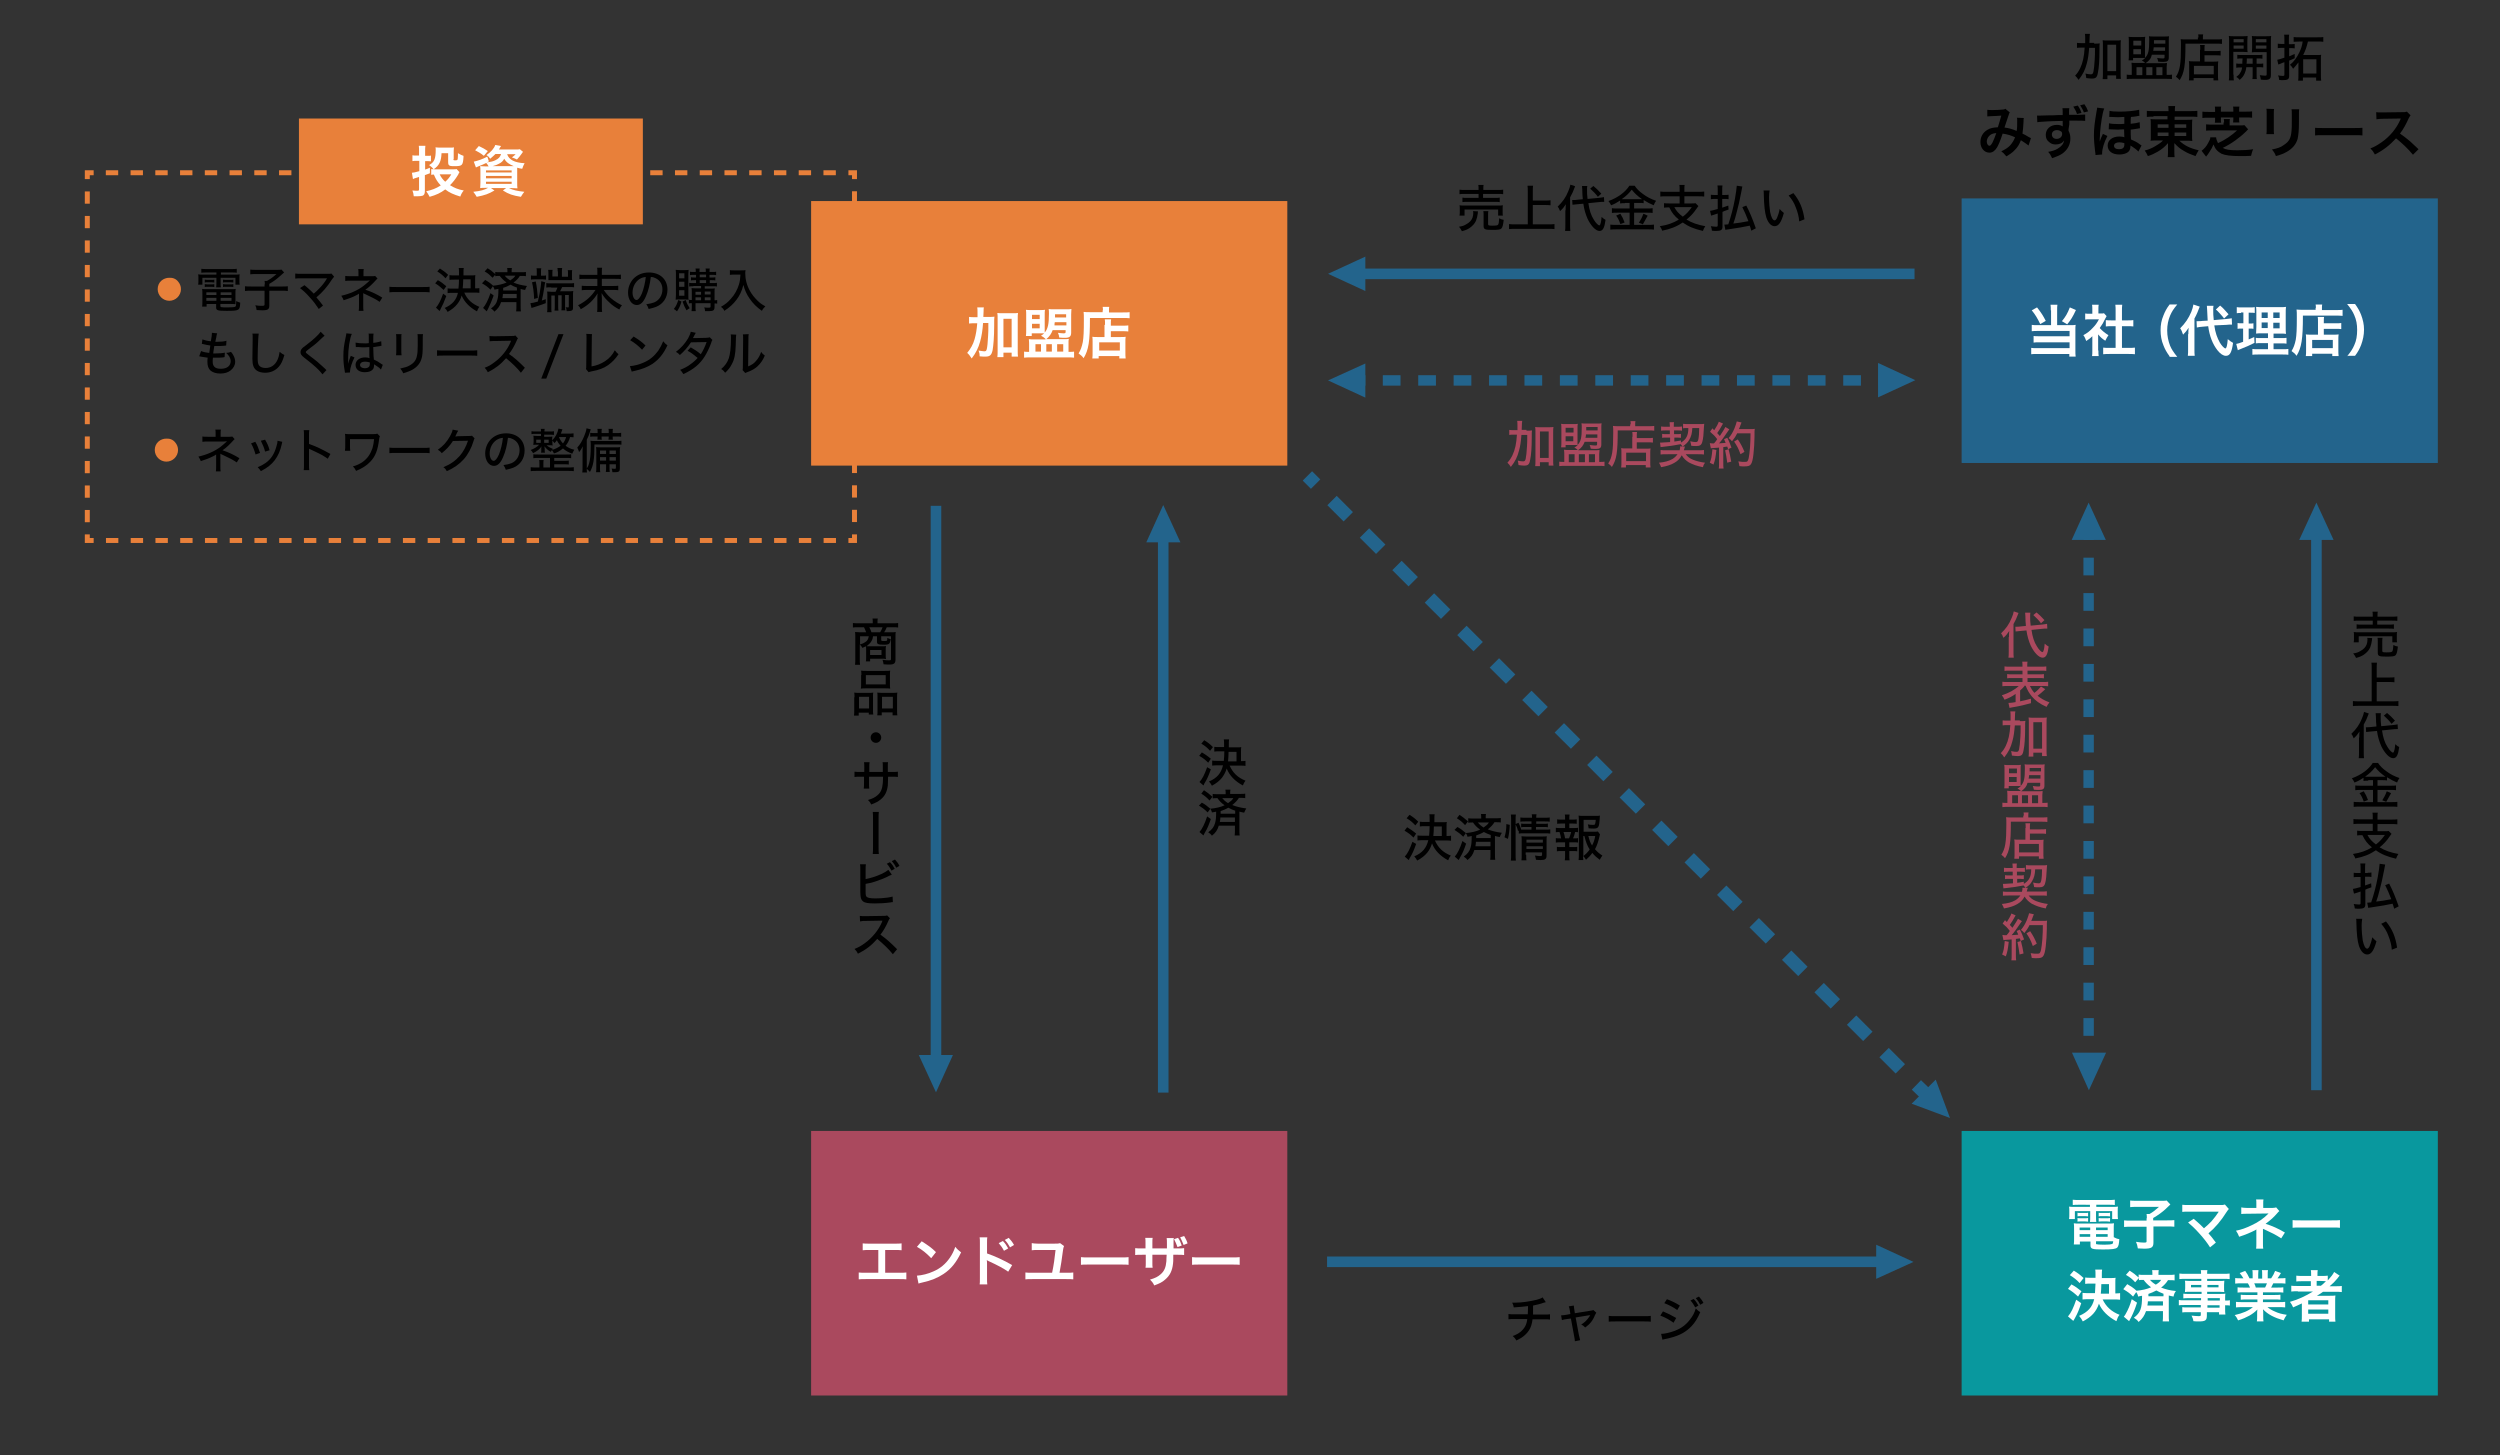 <?xml version="1.0" encoding="utf-8"?>
<!-- Generator: Adobe Illustrator 23.0.6, SVG Export Plug-In . SVG Version: 6.00 Build 0)  -->
<svg version="1.1" id="トータル管理システム"
	 xmlns="http://www.w3.org/2000/svg" xmlns:xlink="http://www.w3.org/1999/xlink" x="0px" y="0px" width="945px" height="550px"
	 viewBox="0 0 945 550" style="enable-background:new 0 0 945 550;" xml:space="preserve">
<rect x="0" y="0" width="945" height="550" fill="#333333" stroke="none"/>
<style type="text/css">
	.st0{fill:none;stroke:#E8803A;stroke-width:1.874;stroke-miterlimit:10;}
	.st1{fill:none;stroke:#E8803A;stroke-width:1.874;stroke-miterlimit:10;stroke-dasharray:4.677,4.677;}
	.st2{fill:none;stroke:#E8803A;stroke-width:1.874;stroke-miterlimit:10;stroke-dasharray:4.631,4.631;}
	.st3{fill:#23648C;}
	.st4{fill:#AA495E;}
	.st5{fill:#FFFFFF;}
	.st6{fill:#09989E;}
	.st7{fill:none;}
	.st8{fill:#E8803A;}
	.st9{fill:none;stroke:#23648C;stroke-width:3.936;stroke-miterlimit:10;}
	.st10{fill:none;stroke:#23648C;stroke-width:3.936;stroke-miterlimit:10;stroke-dasharray:6.694,6.694;}
	.st11{fill:none;stroke:#23648C;stroke-width:5;stroke-miterlimit:10;}
	.st12{fill:none;stroke:#23648C;stroke-width:5;stroke-miterlimit:10;stroke-dasharray:8.68,8.68;}
</style>
<g>
	<g>
		<polyline class="st0" points="323,202 323,204.3 320.7,204.3 		"/>
		<line class="st1" x1="316" y1="204.3" x2="37.7" y2="204.3"/>
		<polyline class="st0" points="35.4,204.3 33,204.3 33,202 		"/>
		<line class="st2" x1="33" y1="197.4" x2="33" y2="70"/>
		<polyline class="st0" points="33,67.7 33,65.3 35.4,65.3 		"/>
		<line class="st1" x1="40" y1="65.3" x2="318.3" y2="65.3"/>
		<polyline class="st0" points="320.7,65.3 323,65.3 323,67.7 		"/>
		<line class="st2" x1="323" y1="72.3" x2="323" y2="199.7"/>
	</g>
</g>
<rect x="616.7" y="-1.5" transform="matrix(-1.836970e-16 1 -1 -1.836970e-16 722.19 -515.179)" class="st3" width="4" height="210"/>
<polygon class="st3" points="502,103.5 516.1,110 516.1,97 "/>
<g>
	<rect x="306.6" y="427.5" class="st4" width="180" height="100"/>
</g>
<g>
	<path class="st5" d="M334.8,481.1h5.1c1.5,0,1.9,0,2.7-0.1v2.6c-0.8-0.1-1.3-0.1-2.7-0.1h-12.6c-1.4,0-1.9,0-2.7,0.1v-2.6
		c0.8,0.1,1.3,0.1,2.7,0.1h4.7v-8.6h-3.2c-1.4,0-1.9,0-2.7,0.1v-2.6c0.8,0.1,1.3,0.1,2.7,0.1h9.3c1.4,0,1.9,0,2.7-0.1v2.6
		c-0.8-0.1-1.3-0.1-2.7-0.1h-3.5V481.1z"/>
	<path class="st5" d="M346.6,482.2c1.8-0.1,4.3-0.7,6.2-1.6c2.6-1.1,4.6-2.8,6.2-5.1c0.9-1.3,1.5-2.5,2.1-4.2c0.8,1,1.2,1.3,2.2,2.1
		c-1.8,3.8-3.8,6.3-6.7,8.2c-2.1,1.4-4.7,2.5-8,3.2c-0.8,0.2-0.9,0.2-1.4,0.4L346.6,482.2z M348.4,469.2c2.5,1.6,3.8,2.5,5.4,4.1
		l-1.8,2.3c-1.7-1.8-3.4-3.2-5.4-4.3L348.4,469.2z"/>
	<path class="st5" d="M370.3,485.7c0.1-0.7,0.1-1.2,0.1-2.4v-13.5c0-1,0-1.6-0.1-2.1h2.9c-0.1,0.6-0.1,0.9-0.1,2.2v3.9
		c2.9,1,6.2,2.5,9.5,4.4l-1.5,2.5c-1.7-1.2-3.9-2.4-7.4-4c-0.5-0.2-0.5-0.3-0.7-0.4c0.1,0.6,0.1,0.8,0.1,1.4v5.5
		c0,1.1,0,1.6,0.1,2.3H370.3z M379.1,469.1c0.9,0.9,1.3,1.6,2,2.8l-1.6,0.9c-0.6-1.2-1.3-2.1-2-2.9L379.1,469.1z M381.8,471.5
		c-0.6-1.1-1.2-2-2-2.8l1.5-0.8c0.8,0.9,1.4,1.6,2,2.7L381.8,471.5z"/>
	<path class="st5" d="M402.2,471c-0.2,0.5-0.3,0.9-0.4,1.7c-0.5,3.7-0.7,5.2-1.3,8.4h2.5c1.5,0,1.9,0,2.7-0.1v2.6
		c-0.8-0.1-1.2-0.1-2.7-0.1h-12.7c-1.5,0-2,0-2.7,0.1v-2.6c0.8,0.1,1.3,0.1,2.8,0.1h7.3c0.6-2.8,1-5.7,1.3-8.6h-6.6
		c-1.2,0-1.6,0-2.4,0.1v-2.7c0.7,0.1,1.2,0.2,2.3,0.2h6.1c1.3,0,1.7,0,2.3-0.2L402.2,471z"/>
	<path class="st5" d="M408.6,475.2c0.9,0.1,1.3,0.1,3.4,0.1h11.2c2.1,0,2.5,0,3.4-0.1v2.9c-0.8-0.1-1.1-0.1-3.4-0.1H412
		c-2.4,0-2.6,0-3.4,0.1V475.2z"/>
	<path class="st5" d="M441.1,472l0-0.9v-0.7c0-1.4,0-1.8-0.1-2.4h2.7c-0.1,0.5-0.1,0.6-0.1,1.4c0,1.3,0,1.3,0,2.5h1.3
		c1.5,0,1.9,0,2.7-0.1v2.6c-0.7-0.1-1.3-0.1-2.7-0.1h-1.4c0,2.5,0,2.6-0.1,3.4c-0.3,2.7-1.2,4.5-3,6c-1.1,1-2.2,1.5-4.1,2.2
		c-0.4-0.9-0.7-1.3-1.6-2.2c2-0.6,3-1.1,4-2c1.4-1.2,2-2.6,2.2-5c0-0.5,0-1,0.1-2.4h-5.4v3.1c0,0.9,0,1.2,0.1,1.8H433
		c0.1-0.5,0.1-1,0.1-1.8v-3.1h-1.3c-1.4,0-2,0-2.7,0.1v-2.6c0.8,0.1,1.2,0.1,2.7,0.1h1.2v-2.1c0-0.9,0-1.3-0.1-1.9h2.8
		c-0.1,0.7-0.1,0.7-0.1,1.8v2.2H441.1z M445.3,467.9c0.7,1,1,1.7,1.4,2.9l-1.6,0.6c-0.4-1.1-0.8-2-1.3-3L445.3,467.9z M447.4,470.6
		c-0.4-1-0.8-2-1.3-2.9l1.5-0.5c0.6,1,1,1.8,1.3,2.8L447.4,470.6z"/>
	<path class="st5" d="M450.6,475.2c0.9,0.1,1.3,0.1,3.4,0.1h11.2c2.1,0,2.5,0,3.4-0.1v2.9c-0.8-0.1-1.1-0.1-3.4-0.1H454
		c-2.4,0-2.6,0-3.4,0.1V475.2z"/>
</g>
<rect x="741.5" y="427.5" class="st6" width="180" height="100"/>
<g>
	<path class="st5" d="M785.7,455.4c-0.9,0-1.5,0-2.2,0.1v-2c0.8,0.1,1.5,0.1,2.4,0.1H797c0.9,0,1.7,0,2.4-0.1v2
		c-0.7-0.1-1.2-0.1-2.2-0.1h-4.8v0.8h5.6c1.4,0,2,0,2.6-0.1c-0.1,0.5-0.1,0.9-0.1,1.7v1.3c0,0.7,0,1.1,0.1,1.7h-2.2v-3h-6.1v2.1
		c0,1,0,1.4,0.1,2H790c0.1-0.6,0.1-1.1,0.1-2v-2.1h-5.8v3h-2.2c0.1-0.6,0.1-0.9,0.1-1.7v-1.3c0-0.8,0-1.2-0.1-1.7
		c0.6,0.1,1.2,0.1,2.6,0.1h5.3v-0.8H785.7z M798.9,467.6c0.7,0.4,1.4,0.7,2.2,0.8c-0.1,1.8-0.3,2.7-0.8,3.2
		c-0.6,0.5-1.8,0.7-5.4,0.7c-4.1,0-4.7-0.2-4.7-1.6v-1.4h-4v1.1h-2.3c0.1-0.7,0.1-1.3,0.1-2.1v-3.9c0-0.8,0-1.4-0.1-2
		c0.6,0.1,1.1,0.1,2,0.1h11.1c0.9,0,1.5,0,2.1-0.1c-0.1,0.6-0.1,1.1-0.1,2V467.6z M785.3,458.4c0.3,0.1,0.5,0.1,1.1,0.1h1.8
		c0.5,0,0.8,0,1.1-0.1v1.4c-0.3,0-0.6-0.1-1.1-0.1h-1.8c-0.5,0-0.8,0-1.1,0.1V458.4z M785.3,460.4c0.3,0.1,0.5,0.1,1.1,0.1h1.8
		c0.5,0,0.8,0,1.1-0.1v1.4c-0.3,0-0.5-0.1-1.1-0.1h-1.8c-0.5,0-0.7,0-1.1,0.1V460.4z M786.1,464v1h4v-1H786.1z M786.1,466.5v1h4v-1
		H786.1z M792.3,465h4.4v-1h-4.4V465z M792.3,467.5h4.4v-1h-4.4V467.5z M792.3,470c0,0.2,0,0.3,0.1,0.3c0.3,0.1,1.3,0.2,3,0.2
		c1.5,0,2.6-0.1,3-0.3c0.3-0.1,0.3-0.3,0.4-1h-6.5V470z M793.3,458.4c0.3,0.1,0.5,0.1,1.1,0.1h2.1c0.5,0,0.8,0,1.1-0.1v1.4
		c-0.4,0-0.6-0.1-1.1-0.1h-2.1c-0.5,0-0.8,0-1.1,0.1V458.4z M793.3,460.4c0.3,0.1,0.5,0.1,1.1,0.1h2.1c0.5,0,0.8,0,1.1-0.1v1.4
		c-0.3,0-0.5-0.1-1.1-0.1h-2.1c-0.5,0-0.7,0-1.1,0.1V460.4z"/>
	<path class="st5" d="M811.5,460.5c0-0.7,0-1.1-0.1-1.6h1.1c1.4-0.8,2-1.3,3.6-2.7h-8.4c-1.1,0-1.8,0-2.5,0.1v-2.5
		c0.7,0.1,1.4,0.1,2.5,0.1h9.5c1.1,0,1.4,0,1.8-0.1l1.4,1.5c-0.5,0.5-0.5,0.5-2,1.9c-1,0.9-2.7,2.2-4.5,3.2v0.9h5.1
		c1.4,0,2.1,0,2.9-0.1v2.5c-0.8-0.1-1.6-0.1-2.9-0.1H814v6.1c0,1.8-0.7,2.3-3.5,2.3c-0.4,0-0.8,0-2.4-0.1c-0.2-1.2-0.3-1.6-0.7-2.5
		c1.3,0.2,2,0.3,3,0.3c0.9,0,1-0.1,1-0.5v-5.5h-5.6c-1.3,0-2,0-2.9,0.1v-2.5c0.8,0.1,1.6,0.1,2.9,0.1h5.6V460.5z"/>
	<path class="st5" d="M829.2,460.7c1.1,0.9,1.7,1.5,2.6,2.3c1.2,1.2,1.2,1.2,1.3,1.3c1.1-0.9,2-1.8,2.8-2.6c0.9-1,2.1-2.6,2.6-3.4
		c0.1-0.1,0.1-0.1,0.1-0.2c0-0.1,0-0.1,0-0.1c-0.2,0-0.5,0-1,0H830c-0.8,0-1.4,0-2.4,0c-1.7,0-1.9,0-2.7,0.1v-2.7
		c0.8,0.1,1.3,0.1,2.7,0.1l11.7,0c0.9,0,1.2,0,1.7-0.2l1.5,1.7c-0.3,0.3-0.4,0.5-0.9,1.2c-2,3.2-4.2,5.8-6.8,8c0.9,1,1.7,2,2.8,3.5
		l-2.2,1.8c-1.2-1.9-2.3-3.3-4.1-5.3c-1.6-1.8-2.7-2.8-4.2-4.1L829.2,460.7z"/>
	<path class="st5" d="M852.8,472.1c0.1-0.6,0.1-1.2,0.1-1.9v-4.4c0-0.1,0-0.5,0-1.1c-0.2,0.2-0.4,0.3-0.6,0.4
		c-1.6,0.8-3.4,1.6-5.9,2.4c-0.4-1-0.6-1.4-1.2-2.3c2.1-0.4,3.7-1,5.8-2c2.4-1.1,4.7-2.6,6.5-4.5c-0.2,0-0.2,0-0.4,0
		c-0.1,0-0.1,0-7.7,0.1c-1.2,0-1.4,0-2.2,0.1v-2.5c0.5,0.1,1.3,0.2,2.2,0.2h3.5v-1.7c0-0.8,0-1.1-0.1-1.5h2.8
		c-0.1,0.4-0.1,0.8-0.1,1.5v1.7h3.5c0.6,0,1-0.1,1.4-0.2l1.2,1.4c-0.4,0.3-0.4,0.3-0.9,0.9c-1.2,1.4-2.3,2.4-4.3,3.9
		c2.5,0.8,4.8,1.8,7.3,3.3l-1.4,2.2c-2.1-1.4-3.8-2.2-6.4-3.4c-0.3-0.1-0.3-0.1-0.5-0.2c0,0.3,0,0.8,0,1v4.6c0,0.9,0,1.3,0.1,1.9
		H852.8z"/>
	<path class="st5" d="M866.5,461.2c0.9,0.1,1.3,0.1,3.4,0.1h11.2c2.1,0,2.5,0,3.4-0.1v2.9c-0.8-0.1-1.1-0.1-3.4-0.1h-11.1
		c-2.4,0-2.6,0-3.4,0.1V461.2z"/>
	<path class="st5" d="M783,485.5c1.5,0.8,2.3,1.4,3.8,2.6l-1.3,2c-1.4-1.3-2.3-2-3.8-2.9L783,485.5z M786.7,492.6
		c-0.8,2.4-1.3,3.7-2.3,5.5c-0.1,0.3-0.6,1-0.7,1.2l-2-1.7c1.2-1.4,2-3.1,3.1-6.3L786.7,492.6z M783.9,480.3
		c1.5,0.9,2.3,1.5,3.7,2.8l-1.5,1.9c-1.3-1.4-2-1.9-3.7-3L783.9,480.3z M794.8,491.2c1.3,2.7,3.3,4.6,6.4,5.8
		c-0.6,0.7-0.8,1.2-1.2,2.4c-3.1-1.6-5.5-4-6.6-6.6c-1,3-2.8,5-6.1,6.7c-0.4-0.8-0.7-1.3-1.4-2.1c3.3-1.4,5-3.3,5.7-6.3h-2
		c-1,0-1.7,0-2.4,0.1v-2.5c0.6,0.1,1.4,0.1,2.3,0.1h2.4c0.1-1.2,0.1-2.4,0.2-3.6h-1.7c-0.9,0-1.7,0-2.2,0.1v-2.4
		c0.7,0.1,1.3,0.1,2.2,0.1h1.7v-1.1c0-1,0-1.4-0.1-2h2.6c-0.1,0.6-0.1,1-0.1,2v1.2h3.2c1,0,1.5,0,2-0.1c-0.1,0.4-0.1,0.9-0.1,1.7
		v4.2c0.9,0,0.9,0,1.8-0.1v2.5c-0.7-0.1-1.4-0.1-2.3-0.1H794.8z M797.2,489v-3.6h-2.9c0,1.7-0.1,2.5-0.2,3.6H797.2z"/>
	<path class="st5" d="M804.1,485.4c1.4,0.8,2.3,1.4,3.5,2.5c2.2-0.2,3.9-0.6,5.5-1.3c-1.2-0.9-2.1-1.8-2.8-2.8c-0.9,0-1.3,0-1.8,0.1
		v-0.8l-1.4,1.6c-1.1-1.2-1.8-1.8-3.5-2.8l1.4-1.6c1.3,0.8,2.2,1.5,3.4,2.6v-1.1c0.6,0.1,1.1,0.1,2.1,0.1h3.1v-0.3
		c0-0.6,0-1-0.1-1.5h2.5c-0.1,0.5-0.1,0.9-0.1,1.5v0.3h3.9c1,0,1.7,0,2.2-0.1v2.2c-0.6-0.1-1-0.1-2-0.1h-0.5c-0.6,1-1.4,1.9-2.6,2.8
		c1.8,0.7,3.4,1.1,5.6,1.3c-0.5,0.7-0.7,1.1-0.9,2.1c-0.9-0.2-1.1-0.2-1.8-0.4v7.4c0,1,0,1.7,0.1,2.4h-2.4c0.1-0.7,0.1-1.4,0.1-2.4
		v-1.5h-6.4c-0.6,1.7-1.3,2.8-2.8,4.1c-0.5-0.7-1-1.1-1.8-1.6c2.5-1.9,3.1-3.5,3.1-8.3c-0.5,0.1-0.8,0.1-1.5,0.3
		c-0.1-0.7-0.3-1.1-0.7-1.7l-1.2,1.7c-1.3-1.3-1.9-1.7-3.7-2.8L804.1,485.4z M807.8,492.4c-0.7,2.2-1.3,3.7-2.2,5.5
		c-0.1,0.2-0.4,0.7-0.8,1.5l-2-1.7c0.4-0.5,0.5-0.6,0.8-1.2c0.8-1.4,1.6-3.2,2.2-5.4L807.8,492.4z M811.9,491.9c0,0.7-0.1,1-0.2,1.6
		h5.9v-1.6H811.9z M817.7,489c-1-0.4-1.7-0.7-2.6-1.2c-1.1,0.6-1.9,0.9-3,1.3c0,0.5,0,0.5,0,0.9h5.7V489z M812.7,483.8
		c0.6,0.7,1.2,1.2,2.2,1.8c1.1-0.7,1.6-1.1,2-1.8H812.7z"/>
	<path class="st5" d="M832.2,490.7h-5c-0.8,0-1.4,0-1.9,0.1v-1.8c0.5,0.1,1.1,0.1,2,0.1h4.9v-0.8h-4.5c-0.8,0-1.3,0-1.8,0.1
		c0-0.4,0.1-0.9,0.1-1.4v-1.4c0-0.6,0-1-0.1-1.5c0.5,0,1,0.1,1.8,0.1h4.4v-0.8h-5.8c-1,0-1.7,0-2.5,0.1v-2.1
		c0.7,0.1,1.4,0.1,2.6,0.1h5.6c0-0.7,0-1-0.1-1.4h2.5c-0.1,0.5-0.1,0.7-0.1,1.4h5.9c1.2,0,1.9,0,2.6-0.1v2.1
		c-0.7-0.1-1.4-0.1-2.5-0.1h-6v0.8h4.7c0.8,0,1.3,0,1.8-0.1c0,0.5-0.1,0.8-0.1,1.5v1.4c0,0.6,0,0.9,0.1,1.4c-0.5,0-1-0.1-1.7-0.1
		h-4.8v0.8h4.7c1.2,0,1.7,0,2.2-0.1c-0.1,0.5-0.1,0.8-0.1,1.9v0.7c0.9,0,1.4,0,1.8-0.1v2c-0.5-0.1-0.9-0.1-1.8-0.1v1.2
		c0,1.1,0,1.7,0.1,2.3h-2.4V496h-4.6v1.2c0,1.9-0.5,2.3-3.1,2.3c-0.5,0-1.3,0-2-0.1c-0.1-0.8-0.3-1.3-0.7-2.1
		c1.1,0.1,1.9,0.2,2.7,0.2c0.7,0,0.8-0.1,0.8-0.5v-1h-4.9c-0.9,0-1.4,0-2.1,0.1v-2c0.6,0.1,0.9,0.1,2,0.1h5v-0.9h-6
		c-1.2,0-1.8,0-2.3,0.1v-2c0.5,0.1,1.1,0.1,2.3,0.1h6.1V490.7z M828.2,485.7v0.9h3.9v-0.9H828.2z M834.4,486.6h4.2v-0.9h-4.2V486.6z
		 M839.1,491.6v-0.9h-4.6v0.9H839.1z M834.4,494.3h4.6v-0.9h-4.6V494.3z"/>
	<path class="st5" d="M848,488.5c-1,0-1.5,0-2.2,0.1v-2c0.6,0.1,1.1,0.1,2.2,0.1h2.5c-0.3-0.7-0.5-1.2-0.8-1.6h-2.3
		c-1,0-1.8,0-2.5,0.1v-2.1c0.7,0.1,1.3,0.1,2.4,0.1h0.7c-0.4-0.7-0.7-1.1-1.4-2l2.1-0.8c0.7,1,1,1.5,1.6,2.8h1.2v-1.5
		c0-0.6,0-1.2-0.1-1.6h2.3c0,0.4-0.1,0.8-0.1,1.6v1.6h1.5v-1.6c0-0.7,0-1.2-0.1-1.6h2.3c-0.1,0.4-0.1,1-0.1,1.6v1.5h1.3
		c0.7-1,1.1-1.8,1.5-2.8l2.2,0.8c-0.5,0.8-0.8,1.4-1.3,2h0.6c1.1,0,1.7,0,2.4-0.1v2.1c-0.7-0.1-1.5-0.1-2.5-0.1h-2.1
		c-0.4,0.8-0.5,1-0.8,1.6h2.4c1,0,1.6,0,2.2-0.1v2c-0.7-0.1-1.2-0.1-2.2-0.1h-5.5v1h4.4c0.9,0,1.6,0,2.2-0.1v1.9
		c-0.6-0.1-1.2-0.1-2.2-0.1h-4.4v1h5.9c1.2,0,1.9,0,2.5-0.1v2.1c-0.8-0.1-1.6-0.1-2.5-0.1h-4.2c0.7,0.6,1.7,1.2,2.9,1.7
		c1.3,0.6,2.4,0.9,4.4,1.2c-0.6,0.8-0.8,1.3-1.2,2.1c-3.5-1-5.9-2.2-7.8-4.2c0.1,0.8,0.1,1,0.1,1.5v1c0,0.9,0,1.5,0.1,2.1h-2.5
		c0.1-0.6,0.1-1.3,0.1-2.1v-1c0-0.5,0-0.6,0.1-1.4c-1,1-1.8,1.6-3,2.3c-1.3,0.7-2.6,1.3-4.3,1.8c-0.3-0.7-0.7-1.4-1.3-2
		c3.1-0.7,5.2-1.6,6.9-3h-3.9c-1,0-1.7,0-2.5,0.1v-2.1c0.7,0.1,1.4,0.1,2.5,0.1h5.6v-1h-4.2c-0.9,0-1.6,0-2.1,0.1v-1.9
		c0.6,0.1,1.2,0.1,2.1,0.1h4.2v-1H848z M856.2,486.7c0.3-0.6,0.5-1,0.7-1.6h-4.8c0.3,0.6,0.4,0.9,0.6,1.6H856.2z"/>
	<path class="st5" d="M868.6,488.1c-1.1,0-1.8,0-2.5,0.1V486c0.6,0.1,1.4,0.1,2.6,0.1h4.8v-1.8h-3.1c-1.1,0-1.8,0-2.4,0.1v-2.2
		c0.5,0.1,1.4,0.1,2.5,0.1h3.1v-0.4c0-0.8,0-1.3-0.1-1.8h2.6c-0.1,0.5-0.1,1-0.1,1.8v0.4h1.5c1.1,0,1.7,0,2.4-0.1v1.8
		c1.1-1.2,2-2.3,2.4-3.2l2.1,1.4c-0.1,0.1-0.5,0.5-0.9,1.1c-0.8,1-1.7,1.9-2.9,2.9h2.2c1.1,0,1.7,0,2.4-0.1v2.3
		c-0.7-0.1-1.5-0.1-2.6-0.1h-4.5c-0.8,0.6-1.3,0.9-2.3,1.5c0.5,0,1.2,0,1.7,0h3.1c1,0,1.6,0,2.2-0.1c-0.1,0.6-0.1,1.1-0.1,2.3v5.2
		c0,1.1,0,1.8,0.1,2.4h-2.4v-0.9h-7.6v0.9H870c0.1-0.7,0.1-1.4,0.1-2.4v-3.3c0-0.3,0-0.8,0-1.2c-1.3,0.6-1.7,0.8-3.3,1.5
		c-0.4-0.9-0.6-1.3-1.2-2.1c3.2-0.9,5.9-2.2,8.7-3.9H868.6z M872.5,493.1h7.6v-1.6h-7.6V493.1z M872.5,496.6h7.6v-1.6h-7.6V496.6z
		 M877.2,486.1c0.8-0.6,1.3-1.1,2-1.8c-0.6,0-0.9-0.1-1.8-0.1h-1.7v1.8H877.2z"/>
</g>
<g>
	<rect x="741.5" y="75" class="st3" width="180" height="100"/>
</g>
<g>
	<path class="st5" d="M775.2,117.3c0-0.9,0-1.5-0.1-2.1h2.6c-0.1,0.5-0.1,1.2-0.1,2.1v5.6h5.3c0.7,0,1.1,0,1.7-0.1
		c-0.1,0.5-0.1,1-0.1,1.8v7.8c0,1,0,1.7,0.1,2.4h-2.4v-1h-12.1c-1,0-1.7,0-2.3,0.1v-2.4c0.6,0.1,1.2,0.1,2.2,0.1h12.3v-2.2h-11.6
		c-0.9,0-1.5,0-2,0.1V127c0.5,0.1,1,0.1,2,0.1h11.6v-2h-12.1c-0.9,0-1.5,0-2.2,0.1v-2.4c0.7,0.1,1.2,0.1,2.2,0.1h5.1V117.3z
		 M770,116.2c1.6,2,2.4,3.3,3.3,5.1l-2.1,1.2c-1-2.1-1.8-3.5-3.2-5.2L770,116.2z M784.7,117.2c-1.2,2.6-1.9,3.7-3.3,5.4l-2-1.2
		c1.4-1.7,2.1-2.9,3-5.2L784.7,117.2z"/>
	<path class="st5" d="M793.2,132.5c0,1,0,1.5,0.1,2.1h-2.5c0.1-0.6,0.1-1.2,0.1-2.2v-5.3c-0.8,0.8-1.3,1.1-2.3,1.8
		c-0.3-0.8-0.6-1.6-1.1-2.2c1.5-0.8,2.5-1.6,3.6-2.8c1-1,1.6-1.9,2.3-3.2h-3.4c-0.8,0-1.2,0-1.8,0.1v-2.3c0.5,0.1,1,0.1,1.7,0.1h1
		v-1.8c0-0.5,0-1.1-0.1-1.6h2.5c-0.1,0.5-0.1,0.9-0.1,1.6v1.7h0.9c0.7,0,0.9,0,1.2-0.1l1,1.1c-0.2,0.3-0.3,0.5-0.5,0.9
		c-0.7,1.5-1.1,2.2-2.1,3.6c1,1.1,2,1.9,3.3,2.7c-0.5,0.7-0.8,1.3-1.2,2.1c-1.1-0.7-1.8-1.3-2.7-2.4V132.5z M802.1,131.5h2.5
		c1,0,1.7,0,2.4-0.1v2.5c-0.7-0.1-1.6-0.1-2.4-0.1h-7.2c-0.8,0-1.6,0-2.4,0.1v-2.5c0.7,0.1,1.4,0.1,2.4,0.1h2.3v-8.2h-1.6
		c-0.7,0-1.4,0-2.1,0.1V121c0.6,0.1,1.2,0.1,2.1,0.1h1.6v-3.7c0-0.9,0-1.4-0.1-2.2h2.6c-0.1,0.8-0.1,1.3-0.1,2.2v3.7h2.2
		c0.9,0,1.5,0,2.1-0.1v2.4c-0.7-0.1-1.3-0.1-2.1-0.1h-2.2V131.5z"/>
	<path class="st5" d="M820.1,134.7c-1.2-1.7-1.7-2.6-2.3-4.1c-0.8-1.9-1.1-3.8-1.1-5.8c0-2,0.3-3.7,1.1-5.6c0.6-1.5,1.1-2.5,2.3-4.1
		h2.9c-1.5,1.8-2.1,2.8-2.7,4.2c-0.7,1.7-1.1,3.5-1.1,5.6c0,2.1,0.4,4,1.1,5.8c0.6,1.4,1.2,2.3,2.7,4.2H820.1z"/>
	<path class="st5" d="M827.2,126.3c0-1.1,0-1.6,0.1-2.4c-0.8,1.2-1.1,1.6-2.1,2.6c-0.4-1.2-0.6-1.7-1.1-2.4c1.9-1.9,3.2-3.8,4.2-6.2
		c0.4-1,0.7-2,0.8-2.8l2.4,0.8c-0.7,1.8-1.1,2.9-2,4.5v11.6c0,1,0,1.8,0.1,2.5H827c0.1-0.7,0.1-1.4,0.1-2.6V126.3z M837,123
		c0.4,2.8,1.1,4.7,2.1,6.5c0.7,1.2,1.7,2.2,2.1,2.2c0.4,0,0.7-1,0.9-3.5c0.8,0.7,1.3,1,2,1.4c-0.5,3.6-1.2,4.9-2.7,4.9
		c-1,0-2.1-0.7-3.2-2.1c-1.8-2.3-3-5.3-3.5-9.1l-2.2,0.2c-0.9,0.1-1.4,0.1-2.1,0.3l-0.1-2.4c0.3,0,0.5,0,0.7,0c0.4,0,1.1,0,1.6-0.1
		l1.9-0.1c-0.1-1.7-0.1-1.9-0.2-4c0-0.4-0.1-1.2-0.1-1.6l2.5,0c-0.1,0.4-0.1,0.9-0.1,1.6c0,1.2,0,2.1,0.2,3.8l4.5-0.4
		c1.2-0.1,1.7-0.2,2.3-0.3l0.1,2.4c-0.3,0-0.5,0-0.6,0c-0.3,0-0.9,0-1.6,0.1L837,123z M839.2,115.5c1.2,1,1.4,1.3,3.2,3.3l-1.7,1.6
		c-0.5-0.7-0.6-0.8-1.5-1.8c-1-1.1-1-1.1-1.6-1.6L839.2,115.5z"/>
	<path class="st5" d="M847.1,118.3c-0.7,0-1,0-1.6,0.1v-2.3c0.5,0.1,1,0.1,1.9,0.1h3c0.8,0,1.3,0,1.9-0.1v2.2
		c-0.5-0.1-1-0.1-1.6-0.1H850v4.1h0.5c0.5,0,0.9,0,1.3-0.1v2.1c-0.4-0.1-0.8-0.1-1.3-0.1H850v4.1c0.9-0.4,1.1-0.5,2.1-0.9l0.1,2.2
		c-1.8,0.9-2.6,1.3-5.9,2.6c-0.1,0-0.2,0.1-0.4,0.2l-0.6-2.4c0.7-0.1,1.2-0.3,2.6-0.8v-5h-0.7c-0.6,0-0.9,0-1.4,0.1v-2.2
		c0.5,0.1,0.8,0.1,1.5,0.1h0.7v-4.1H847.1z M857.2,129.7h-2.3c-1.2,0-1.6,0-2.2,0.1v-2.1c0.5,0.1,0.9,0.1,2.2,0.1h2.4V126h-2
		c-1.4,0-1.9,0-2.5,0.1c0-0.5,0-0.5,0.1-2.6v-4.7c0-1.4,0-2.1-0.1-2.8c0.8,0.1,1.5,0.1,2.8,0.1h5.8c1.6,0,2.2,0,2.7-0.1
		c-0.1,0.6-0.1,1.6-0.1,2.9v4.5c0,1.5,0,2.2,0.1,2.8c-0.7-0.1-1-0.1-2.3-0.1h-2.4v1.7h2.7c1.2,0,1.6,0,2.2-0.1v2.2
		c-0.6-0.1-1.1-0.1-2.2-0.1h-2.7v2.2h3.4c1.1,0,1.7,0,2.2-0.1v2.2c-0.7-0.1-1.2-0.1-2.4-0.1h-8.8c-1.1,0-1.7,0-2.4,0.1v-2.2
		c0.6,0.1,1,0.1,2.1,0.1h3.8V129.7z M854.9,118.1v2.1h2.3v-2.1H854.9z M854.9,121.9v2.1h2.3v-2.1H854.9z M859.3,120.2h2.4v-2.1h-2.4
		V120.2z M859.3,124.1h2.4v-2.1h-2.4V124.1z"/>
	<path class="st5" d="M875.4,116.4c0-0.6,0-0.9-0.1-1.3h2.5c-0.1,0.3-0.1,0.7-0.1,1.3v0.8h5.2c1.2,0,2.1,0,2.6-0.1v2.3
		c-0.6-0.1-1.6-0.1-2.6-0.1h-12.4c0,8.9-0.5,12.1-2.4,15.2c-0.6-0.8-0.9-1.1-1.9-1.8c0.8-1.3,1.2-2.4,1.6-4.3c0.3-1.8,0.4-4,0.4-8.2
		c0-1.8,0-2.5-0.1-3.2c0.7,0.1,1.5,0.1,2.5,0.1h4.7V116.4z M876.2,121.9c0-1.2,0-1.6-0.1-2.1h2.4c-0.1,0.5-0.1,0.9-0.1,2.1v0.3h4.4
		c1.1,0,1.7,0,2.2-0.1v2.3c-0.6-0.1-1.3-0.1-2.1-0.1h-4.5v2.2h3.8c0.9,0,1.3,0,1.8-0.1c-0.1,0.7-0.1,1.2-0.1,2.1v3.4
		c0,1.3,0,2.1,0.1,2.7h-2.4v-0.9H874v0.9h-2.4c0.1-0.6,0.1-1.4,0.1-2.6v-3.8c0-0.8,0-1.3-0.1-1.8c0.5,0.1,1,0.1,1.9,0.1h2.7V121.9z
		 M874,131.6h7.8v-3.1H874V131.6z"/>
	<path class="st5" d="M887.2,134.7c1.5-1.9,2.1-2.8,2.7-4.2c0.8-1.7,1.1-3.6,1.1-5.8c0-2.1-0.3-3.8-1.1-5.6
		c-0.6-1.4-1.2-2.3-2.7-4.2h3c1.2,1.7,1.7,2.6,2.3,4.1c0.7,1.9,1.1,3.6,1.1,5.6c0,2-0.4,3.9-1.1,5.8c-0.6,1.5-1.1,2.5-2.3,4.1H887.2
		z"/>
</g>
<rect class="st7" width="945" height="550"/>
<g>
	<path d="M791.6,16.5c0.9,0,1.5,0,2.1-0.1c-0.1,0.6-0.1,0.6-0.1,2.8c0,3.6-0.2,6.5-0.6,8.3c-0.3,1.8-0.8,2.2-2.3,2.2
		c-0.5,0-1.3-0.1-2.1-0.2c-0.1-0.8-0.1-1-0.3-1.7c0.8,0.2,1.5,0.3,2,0.3c0.6,0,0.8-0.2,1-0.9c0.2-0.9,0.4-2.7,0.5-4.7
		c0.1-1.8,0.1-1.8,0.1-4.4h-2.2c-0.2,2.5-0.4,4.1-0.9,5.9c-0.6,2.4-1.5,4.2-3.1,6.2c-0.4-0.7-0.8-1.1-1.3-1.6c0.9-1,1.3-1.6,1.9-2.8
		c1-2.1,1.5-4.4,1.7-7.8h-1c-0.8,0-1.4,0-1.9,0.1v-1.9c0.5,0.1,1.1,0.1,2.1,0.1h1c0-0.7,0-0.7,0-1.8c0-0.7,0-1.2-0.1-1.7h1.9
		c-0.1,0.5-0.1,0.5-0.2,3.4H791.6z M796.6,29.9h-1.8c0.1-0.5,0.1-1.3,0.1-2.2V17.2c0-0.9,0-1.3-0.1-2c0.6,0.1,1,0.1,1.7,0.1h3.5
		c0.8,0,1.1,0,1.7-0.1c-0.1,0.6-0.1,1.1-0.1,2v10.6c0,0.8,0,1.4,0.1,2h-1.8v-1.3h-3.3V29.9z M796.6,26.9h3.3v-10h-3.3V26.9z"/>
	<path d="M811,23.9c-0.4-0.4-0.7-0.7-1.4-1c0.7-0.4,0.9-0.6,1.3-1c-1,0-1,0-1.7,0h-2.9v0.9h-1.7c0.1-0.6,0.1-1.1,0.1-2v-5.2
		c0-0.8,0-1.1-0.1-1.7c0.5,0.1,1,0.1,1.7,0.1h2.9c0.8,0,1.2,0,1.7-0.1c-0.1,0.6-0.1,0.8-0.1,1.6v4.6c0,0.8,0,1.3,0,1.8
		c1.3-1.3,1.6-2.8,1.6-6.6c0-0.6,0-1.1-0.1-1.6c0.4,0.1,0.9,0.1,1.7,0.1h4.1c1,0,1.3,0,1.8-0.1c-0.1,0.5-0.1,1-0.1,1.8v6.2
		c0,1.3-0.5,1.7-2.1,1.7c-0.5,0-0.9,0-1.9-0.1c-0.1-0.6-0.2-0.8-0.4-1.4c0.7,0.1,1.4,0.2,2.1,0.2c0.6,0,0.7-0.1,0.7-0.5v-0.9h-4.8
		C813.1,22.1,812.4,23,811,23.9h6.3c0.7,0,1.1,0,1.8-0.1l0,0.3c0,0.5-0.1,0.7-0.1,1.3v2.9h0.6c0.6,0,0.9,0,1.4-0.1v1.7
		c-0.6-0.1-1.2-0.1-2.1-0.1h-12.8c-0.9,0-1.6,0-2.2,0.1v-1.7c0.5,0.1,0.8,0.1,1.3,0.1h0.6v-2.8c0-0.4,0-1-0.1-1.8
		c0.7,0.1,1.1,0.1,1.8,0.1H811z M806.4,17.2h3v-1.8h-3V17.2z M806.4,20.5h2.9v-1.9h-2.9V20.5z M807.6,28.4h2.2v-3h-2.2V28.4z
		 M811.3,28.4h2.3v-3h-2.3V28.4z M814.1,17.9c0,0.5-0.1,0.9-0.2,1.3h4.5v-1.3H814.1z M818.4,15.2h-4.2c0,0.7,0,0.9,0,1.3h4.3V15.2z
		 M815.1,28.4h2.3v-3h-2.3V28.4z"/>
	<path d="M831,14.2c0-0.5,0-0.9-0.1-1.2h1.9c-0.1,0.3-0.1,0.7-0.1,1.2v0.7h4.9c1.1,0,1.7,0,2.3-0.1v1.8c-0.6-0.1-1.3-0.1-2.3-0.1
		h-11.5c0,8.2-0.4,11-2.2,13.8c-0.5-0.6-0.7-0.8-1.4-1.3c1.5-2.3,1.9-4.7,1.9-11.6c0-1.4,0-1.9-0.1-2.6c0.6,0.1,1.3,0.1,2.1,0.1h4.4
		V14.2z M831.7,18.8c0-1,0-1.4-0.1-1.8h1.8c-0.1,0.4-0.1,0.8-0.1,1.8v0.5h4.1c1,0,1.5,0,2-0.1V21c-0.5-0.1-1.2-0.1-1.9-0.1h-4.2v2.4
		h3.5c0.8,0,1.2,0,1.7-0.1c-0.1,0.6-0.1,1.1-0.1,1.8v3c0,1.1,0,1.8,0.1,2.4h-1.8v-0.9h-7.5v0.9h-1.8c0.1-0.5,0.1-1.2,0.1-2.3v-3.3
		c0-0.7,0-1.2-0.1-1.7c0.5,0.1,0.9,0.1,1.7,0.1h2.5V18.8z M829.3,28.1h7.5v-3.2h-7.5V28.1z"/>
	<path d="M844.3,28.2c0,1.1,0,1.7,0.1,2.2h-1.9c0.1-0.6,0.1-1.1,0.1-2.3V15.7c0-1,0-1.5-0.1-2.1c0.5,0.1,1,0.1,2,0.1h3.2
		c1,0,1.4,0,1.9-0.1c0,0.5-0.1,1.1-0.1,1.8V18c0,0.8,0,1.2,0.1,1.7c-0.5,0-1.1-0.1-1.8-0.1h-3.6V28.2z M844.3,16h3.8v-1.2h-3.8V16z
		 M844.3,18.4h3.8v-1.2h-3.8V18.4z M847.6,22.1c-0.8,0-1.4,0-1.9,0.1v-1.5c0.5,0.1,1,0.1,1.9,0.1h5.7c0.9,0,1.4,0,1.9-0.1v1.5
		c-0.5-0.1-1-0.1-1.9-0.1h-0.3v2h0.6c0.9,0,1.4,0,1.9-0.1v1.5c-0.6-0.1-1-0.1-1.9-0.1h-0.6v2.9c0,0.9,0,1.2,0.1,1.6h-1.7
		c0.1-0.5,0.1-0.8,0.1-1.6v-2.9h-2.4c-0.1,1-0.3,1.6-0.6,2.3c-0.4,1-0.9,1.6-1.9,2.5c-0.4-0.5-0.7-0.8-1.3-1.1
		c0.8-0.6,1.2-1,1.5-1.6c0.4-0.6,0.6-1.1,0.7-2h-0.3c-0.9,0-1.4,0-1.9,0.1V24c0.5,0.1,1,0.1,1.9,0.1h0.4c0-0.9,0-0.9,0.1-2H847.6z
		 M849.3,22.1c0,0.9,0,1.4-0.1,2h2.3v-2H849.3z M858.4,28.3c0,0.8-0.1,1.2-0.5,1.5c-0.4,0.3-0.8,0.4-1.8,0.4c-0.1,0-0.6,0-1.5-0.1
		c-0.1-0.7-0.2-1.1-0.4-1.7c0.7,0.1,1.5,0.2,2,0.2c0.5,0,0.6-0.1,0.6-0.5v-8.4h-3.8c-0.7,0-1.3,0-1.8,0.1c0-0.5,0.1-0.9,0.1-1.7
		v-2.7c0-0.7,0-1.2-0.1-1.8c0.5,0.1,1,0.1,1.9,0.1h3.4c1,0,1.5,0,2-0.1c-0.1,0.7-0.1,1.2-0.1,2.1V28.3z M852.7,16h4v-1.2h-4V16z
		 M852.7,18.4h4v-1.2h-4V18.4z"/>
	<path d="M863.5,15.1c0-0.8,0-1.5-0.1-2h1.9c-0.1,0.6-0.1,1.1-0.1,2v1.6h0.9c0.5,0,0.8,0,1.3-0.1v1.7c-0.5-0.1-0.8-0.1-1.3-0.1h-0.8
		v3.1c0.9-0.4,1.2-0.5,2.1-0.9v1.6c-1.5,0.7-1.5,0.7-2.1,0.9v5.8c0,1.3-0.6,1.6-2.5,1.6c-0.4,0-0.6,0-1.3-0.1c0-0.7-0.1-1.1-0.4-1.7
		c0.6,0.1,1.3,0.2,1.8,0.2c0.5,0,0.6-0.1,0.6-0.6v-4.6c-0.8,0.3-0.9,0.3-1.5,0.6c-0.3,0.1-0.6,0.2-0.8,0.3l-0.4-1.8
		c0.6-0.1,1.2-0.3,2.7-0.8v-3.7h-1c-0.5,0-1,0-1.5,0.1v-1.7c0.5,0.1,0.9,0.1,1.5,0.1h1V15.1z M869.3,15.7c-0.9,0-1.8,0.1-2.3,0.1V14
		c0.5,0.1,1.3,0.1,2.3,0.1h6.7c1.1,0,1.7,0,2.2-0.1v1.8c-0.6-0.1-1.3-0.1-2.2-0.1h-3.6c-0.5,2.1-0.9,3.3-1.8,5.1h5.2
		c0.8,0,1.3,0,1.6-0.1c-0.1,0.4-0.1,0.9-0.1,1.9v5.5c0,1,0,1.8,0.1,2.4h-1.9v-1.2h-5v1.2h-1.8c0.1-0.5,0.1-1.3,0.1-2.3v-4.6
		c-0.7,0.9-1.1,1.4-2,2.4c-0.1-0.1-0.1-0.2-0.2-0.3c-0.5-0.7-0.5-0.8-1-1.2c1.5-1.2,2.6-2.7,3.6-4.8c0.6-1.3,1-2.4,1.2-4H869.3z
		 M870.6,27.8h5v-5.4h-5V27.8z"/>
</g>
<g>
	<path d="M751.2,41.5c0.5,0.1,1,0.1,2.1,0.1c1.3,0,3.1-0.1,3.9-0.2c0.4,0,0.6-0.1,0.8-0.3l1.7,1.4c-0.2,0.3-0.3,0.5-0.4,0.9
		c-0.1,0.3-1.4,4.1-1.6,4.8c1.6,0.2,3,0.6,4.6,1.3c0.2-1.1,0.2-1.9,0.2-3.9c0-0.5,0-0.7-0.1-1.1l2.6,0.1c-0.1,0.4-0.1,0.6-0.1,1.4
		c-0.1,1.8-0.2,3.1-0.4,4.5c0.7,0.3,1.6,0.8,2.2,1.2c0.6,0.3,0.7,0.4,1,0.5l-0.9,2.8c-0.6-0.5-1.8-1.3-2.9-2
		c-0.6,1.6-1.2,2.6-2.3,3.7c-0.9,1-2,1.7-3.2,2.4c-0.9-1.1-1.1-1.3-1.9-1.9c1.6-0.8,2.4-1.3,3.3-2.2c0.8-0.9,1.5-2,1.9-3.1
		c-1.5-0.7-2.7-1.1-4.7-1.4c-0.9,2.8-1.5,4.1-2.1,5.2c-0.8,1.3-1.7,2-2.9,2c-1.9,0-3.4-1.7-3.4-4c0-1.9,0.9-3.6,2.6-4.6
		c1.1-0.7,2.2-0.9,4-1c0.5-1.7,0.8-2.5,1.3-4.4c-1.1,0.1-1.6,0.1-3.6,0.2c-0.9,0-1.2,0.1-1.7,0.1L751.2,41.5z M751.8,51.5
		c-0.5,0.6-0.8,1.3-0.8,2c0,0.9,0.5,1.6,1,1.6c0.4,0,0.7-0.4,1.2-1.3c0.4-0.8,0.9-2.1,1.4-3.5C753.2,50.4,752.4,50.8,751.8,51.5z"/>
	<path d="M781.9,48.9c0,0.1,0,0.3,0,0.5c0.5,1,0.7,1.8,0.7,3c0,2.3-1.1,4.3-3.1,5.7c-0.9,0.6-1.8,1-3.8,1.7
		c-0.6-1.3-0.8-1.6-1.5-2.4c1.7-0.3,2.6-0.6,3.6-1.2c1.4-0.8,2.3-1.9,2.4-3.1c-0.6,1-1.7,1.5-3.1,1.5c-1,0-1.7-0.2-2.4-0.8
		c-1-0.7-1.4-1.6-1.4-2.8c0-2.2,1.7-3.8,4.2-3.8c0.9,0,1.7,0.2,2.2,0.6c0-0.1,0-0.1,0-0.3c0,0,0-1.2,0-1.8c-3,0.1-5,0.1-5.9,0.2
		c-3.2,0.2-3.2,0.2-3.7,0.3l-0.1-2.5c0.5,0,0.7,0,1,0c0.5,0,0.9,0,3.6-0.1c1.4,0,1.6,0,3.3-0.1c0.7,0,0.7,0,1.8,0c0-2,0-2-0.1-2.6
		h2.6c-0.1,0.6-0.1,0.7-0.1,2.5c3.7,0,5.3,0,6.1-0.1l0,2.4c-0.8-0.1-1.8-0.1-3.5-0.1c-0.5,0-0.9,0-2.5,0v1.4L781.9,48.9z
		 M775.6,50.8c0,1,0.7,1.7,1.8,1.7c1.2,0,2.1-0.8,2.1-1.9c0-0.4-0.1-0.7-0.4-0.9c-0.4-0.3-0.9-0.5-1.4-0.5
		C776.5,49.1,775.6,49.8,775.6,50.8z M785.4,39.9c0.7,1,1,1.6,1.4,2.8l-1.7,0.4c-0.3-1-0.8-1.9-1.4-2.8L785.4,39.9z M787.7,42.5
		c-0.3-0.9-0.8-1.8-1.4-2.7l1.6-0.4c0.7,1,1,1.6,1.4,2.7L787.7,42.5z"/>
	<path d="M792.1,58.6c0-0.4,0-0.4-0.2-1.8c-0.2-1.7-0.4-3.7-0.4-5.7c0-2.6,0.3-4.9,1-9c0.2-0.9,0.2-1,0.2-1.4l2.7,0.3
		c-0.7,1.6-1.3,5.7-1.6,9.4c0,0.3,0,1.3-0.1,2c0,0.3,0,0.5,0,0.7c0,0.1,0,0.2,0,0.4h0c0.1-0.2,0.1-0.2,0.3-0.8
		c0.1-0.3,0.4-1.1,0.6-1.4c0.2-0.5,0.2-0.5,0.3-0.7l1.7,0.8c-1.3,2.5-2,4.9-2,6.6c0,0.2,0,0.2,0,0.4L792.1,58.6z M808.3,57.3
		c-0.5-0.6-1.4-1.3-2.5-2c-0.3-0.1-0.3-0.2-0.5-0.3c0,0.1,0,0.2,0,0.4c0,0.5-0.1,1-0.4,1.5c-0.5,0.9-2,1.5-3.8,1.5
		c-2.7,0-4.4-1.3-4.4-3.4c0-2,1.8-3.4,4.4-3.4c0.7,0,1.5,0.1,1.9,0.3c0-0.3,0-0.5-0.1-3c-1.3,0-2.1,0.1-2.2,0.1c-0.6,0-1,0-2.8-0.1
		c-0.2,0-0.4,0-0.5,0c-0.1,0-0.2,0-0.3,0l0.1-2.3c0.8,0.2,2,0.3,3.7,0.3c0.6,0,1.3,0,2.1-0.1c0-0.9,0-1.1,0-1.4c0-0.4,0-0.6,0-1.2
		c-0.7,0-1.6,0.1-2.1,0.1c-0.8,0-1.2,0-2.9-0.1c-0.2,0-0.3,0-0.4,0c-0.1,0-0.2,0-0.3,0l0.1-2.3c0.8,0.2,2,0.3,3.8,0.3
		c2.8,0,5.8-0.3,7.4-0.7l0.1,2.3c-0.4,0-0.4,0-1.3,0.2c-0.8,0.1-1.3,0.2-1.9,0.2c-0.1,0.6-0.1,0.8-0.1,1.5c0,0,0,0.6,0,1.1
		c1.3-0.1,2.8-0.4,3.4-0.6l0.1,2.3c-0.3,0-0.4,0-0.7,0.1c-1.1,0.2-2.1,0.3-2.8,0.4c0,1.6,0,2,0.1,3.7c1.4,0.6,2.4,1.1,3.4,1.9
		c0.3,0.2,0.4,0.3,0.6,0.4L808.3,57.3z M801.1,53.8c-1.2,0-2,0.5-2,1.3s0.7,1.3,1.9,1.3c1.3,0,2-0.5,2-1.7c0-0.2,0-0.6,0-0.6
		C802.2,53.9,801.8,53.8,801.1,53.8z"/>
	<path d="M814,44.1c-1.1,0-1.8,0-2.5,0.1v-2.3c0.7,0.1,1.5,0.1,2.7,0.1h5.5c0-0.9,0-1.2-0.1-1.9h2.6c-0.1,0.7-0.1,1.1-0.1,1.9h5.7
		c1.3,0,2.1,0,2.8-0.1v2.3c-0.7-0.1-1.6-0.1-2.6-0.1H822v1.2h4.4c1.3,0,1.7,0,2.3-0.1c-0.1,0.6-0.1,1.3-0.1,2.1v3.9
		c0,1.2,0,1.2,0.1,2.1c-0.6-0.1-1.2-0.1-2.4-0.1h-2.5c1.9,1.8,4.1,2.9,7.3,3.6c-0.5,0.8-0.7,1.2-1.2,2.2c-1.7-0.6-3-1.1-4.3-1.9
		c-1.6-0.9-2.5-1.7-3.7-3c0,0.7,0,1.1,0,1.4V57c0,1.1,0,1.7,0.1,2.4h-2.6c0.1-0.8,0.1-1.4,0.1-2.4v-1.5c0-0.3,0-1,0-1.4
		c-1.1,1.3-2.4,2.4-4,3.3c-1,0.6-2.3,1.2-3.6,1.6c-0.5-1.1-0.7-1.4-1.2-2.1c1.6-0.4,2.7-0.9,3.9-1.6s2.3-1.4,3-2.2h-2.3
		c-1.3,0-1.7,0-2.4,0.1c0-0.2,0-0.2,0.1-0.6c0-0.1,0-0.1,0-1.5v-3.9c0-1.1,0-1.4-0.1-2.2c0.6,0.1,1.1,0.1,2.3,0.1h4.1v-1.2H814z
		 M815.6,47v1.3h4.1V47H815.6z M815.6,50.1v1.3h4.1v-1.3H815.6z M822,48.3h4.4V47H822V48.3z M822,51.4h4.4v-1.3H822V51.4z"/>
	<path d="M840.7,46.3c0-0.5,0-0.9-0.1-1.3h2.3c-0.1,0.4-0.1,0.7-0.1,1.2v1.2h3.9c0.9,0,1.3,0,1.7-0.1l1.4,1.6
		c-0.2,0.1-0.2,0.2-0.6,0.6c-2.5,2.5-5.8,4.9-9,6.4c1.2,0.7,2.6,0.9,5.6,0.9c2,0,4.2-0.1,5.9-0.4c-0.4,0.8-0.5,1.4-0.8,2.5
		c-1.3,0.1-3.1,0.1-4.1,0.1c-3.6,0-5.7-0.3-7.1-0.9c-0.7-0.4-1.3-0.8-1.9-1.5c-0.5-0.6-0.7-1.1-1.1-2c-0.4,1-0.8,1.8-1.7,3.1
		c-0.2,0.3-0.2,0.3-0.4,0.6c-0.1,0.2-0.3,0.4-0.4,0.5c-0.1,0.1-0.1,0.2-0.3,0.4l-1.7-2.2c1-0.8,1.8-1.6,2.5-3
		c0.5-0.9,0.8-1.4,0.8-2.1h2.2c0,0.6,0.3,1.4,0.7,2.2c2.7-1.2,5.3-3,7.2-4.8h-9.3c-0.9,0-1.7,0-2.4,0.1v-2.4
		c0.8,0.1,1.6,0.1,2.5,0.1h4.1V46.3z M837.3,41.5c0-0.4,0-0.8-0.1-1.2h2.4c-0.1,0.4-0.1,0.8-0.1,1.2v0.7h4.7v-0.7
		c0-0.4,0-0.9-0.1-1.2h2.4c-0.1,0.4-0.1,0.8-0.1,1.2v0.7h2.5c1.1,0,1.8,0,2.4-0.1v2.4c-0.7-0.1-1.3-0.1-2.4-0.1h-2.5v0.8
		c0,0.4,0,0.7,0.1,1.1h-2.4c0-0.4,0.1-0.7,0.1-1.1v-0.8h-4.7v0.8c0,0.5,0,0.8,0.1,1.2h-2.4c0.1-0.4,0.1-0.8,0.1-1.1v-0.8h-2.4
		c-1.2,0-1.8,0-2.4,0.1v-2.4c0.6,0.1,1.4,0.1,2.4,0.1h2.4V41.5z"/>
	<path d="M859.6,41.2c-0.1,0.6-0.1,0.8-0.1,1.9v5.8c0,1,0,1.3,0.1,1.8h-2.9c0.1-0.5,0.1-1.1,0.1-1.9v-5.8c0-1.1,0-1.3-0.1-1.9
		L859.6,41.2z M869.1,41.3c-0.1,0.5-0.1,0.8-0.1,2v2.8c0,3.3-0.2,5-0.5,6.4c-0.6,2.1-2,3.7-4.1,4.9c-1.1,0.6-2.2,1.1-4.1,1.6
		c-0.4-1-0.6-1.4-1.5-2.5c2.1-0.4,3.3-0.8,4.5-1.7c2-1.3,2.7-2.6,2.9-5.4c0.1-0.9,0.1-1.8,0.1-3.5v-2.6c0-1.1,0-1.5-0.1-2H869.1z"/>
	<path d="M875,48.3c0.9,0.1,1.3,0.1,3.4,0.1h11.2c2.1,0,2.5,0,3.4-0.1v2.9c-0.8-0.1-1.1-0.1-3.4-0.1h-11.1c-2.4,0-2.6,0-3.4,0.1
		V48.3z"/>
	<path d="M912.1,58.5c-1.7-2.1-4.2-4.5-6.4-6.2c-2.4,2.6-4.8,4.5-8,6.1c-0.6-1.1-0.8-1.4-1.7-2.3c1.6-0.6,2.6-1.2,4.2-2.3
		c3.2-2.2,5.7-5.3,7.1-8.5l0.2-0.5c-0.3,0-0.3,0-6.9,0.1c-1,0-1.6,0.1-2.3,0.2l-0.1-2.7c0.6,0.1,1,0.1,1.8,0.1c0.1,0,0.3,0,0.5,0
		l7.4-0.1c1.2,0,1.3,0,1.9-0.2l1.4,1.4c-0.3,0.3-0.4,0.6-0.7,1.1c-1,2.2-2,4.1-3.3,5.8c1.3,0.9,2.5,1.8,3.9,3
		c0.5,0.5,0.5,0.5,3.1,2.9L912.1,58.5z"/>
</g>
<rect x="306.6" y="76" class="st8" width="180" height="100"/>
<g>
	<path class="st5" d="M373.5,119.8c1.1,0,1.7,0,2.4-0.1c-0.1,0.7-0.1,0.8-0.1,3.4c0,4.4-0.3,7.6-0.6,9.3c-0.4,1.8-1,2.4-2.7,2.4
		c-0.5,0-1.3,0-2.2-0.1c0-1-0.1-1.3-0.4-2.2c0.8,0.1,1.6,0.3,2.1,0.3c0.6,0,0.8-0.1,1-0.8c0.2-0.8,0.4-2.6,0.5-5
		c0.1-1.8,0.1-1.8,0.1-4.9h-2c-0.2,2.8-0.5,4.8-1.1,7c-0.7,2.5-1.6,4.3-3.2,6.4c-0.6-0.9-1-1.5-1.7-2.1c1.3-1.6,2.2-3.1,2.8-5.2
		c0.5-1.8,0.8-3.5,1-6h-1c-0.9,0-1.5,0-2.1,0.1v-2.5c0.6,0.1,1.2,0.1,2.3,0.1h0.9c0-0.6,0-0.7,0-1.8c0-0.8,0-1.3-0.1-1.9h2.5
		c-0.1,0.4-0.1,0.7-0.1,1.4c0,0.4,0,0.4-0.1,2.2H373.5z M379.3,135H377c0.1-0.7,0.1-1.5,0.1-2.4v-12.1c0-1,0-1.5-0.1-2.2
		c0.6,0.1,1.1,0.1,1.9,0.1h4c0.8,0,1.3,0,1.9-0.1c-0.1,0.7-0.1,1.2-0.1,2.2v12c0,1,0,1.7,0.1,2.3h-2.4v-1.5h-3.1V135z M379.3,131.3
		h3.1v-10.8h-3.1V131.3z"/>
	<path class="st5" d="M395.2,128.1c-0.5-0.5-1-0.8-1.7-1.2c0.6-0.4,0.9-0.6,1.2-0.9c-0.5,0-0.9,0-1.6,0h-3.1v1h-2.2
		c0.1-0.7,0.1-1.2,0.1-2.4V119c0-0.9,0-1.3-0.1-1.9c0.6,0.1,1.1,0.1,1.9,0.1h3.4c0.9,0,1.4,0,1.9-0.1c-0.1,0.6-0.1,0.9-0.1,1.9v4.8
		c0,1,0,1.3,0,1.9c1.2-1.4,1.6-3.2,1.6-7.1c0-0.7,0-1.3-0.1-1.8c0.4,0.1,1,0.1,1.8,0.1h4.8c1.2,0,1.5,0,2-0.1c0,0.5-0.1,1.1-0.1,2.1
		v6.8c0,1.5-0.6,2-2.4,2c-0.6,0-0.9,0-2.1-0.1c-0.1-0.8-0.2-1.1-0.5-1.8c0.7,0.1,1.6,0.2,2.1,0.2c0.6,0,0.8-0.1,0.8-0.5v-0.7h-4.9
		c-0.5,1.4-1.2,2.4-2.4,3.4h6.6c0.8,0,1.3,0,1.9-0.1c0,0.3,0,0.3-0.1,0.7c0,0.2,0,0.7,0,1.2v3h0.6c0.7,0,1,0,1.5-0.1v2.3
		c-0.6-0.1-1.4-0.1-2.4-0.1h-14c-1,0-1.9,0-2.5,0.1v-2.3c0.5,0.1,0.8,0.1,1.4,0.1h0.5v-2.8c0-0.4,0-1-0.1-2c0.6,0.1,1.2,0.1,2,0.1
		H395.2z M390.1,124.1h2.9v-1.7h-2.9V124.1z M390.1,120.6h2.9V119h-2.9V120.6z M391.4,132.9h2.1v-2.8h-2.1V132.9z M395.5,132.9h2.1
		v-2.8h-2.1V132.9z M398.7,121.8c-0.1,0.6-0.1,0.7-0.1,1.2h4.5v-1.2H398.7z M403,118.8h-4.2l0,1.2h4.2V118.8z M399.6,132.9h2.3v-2.8
		h-2.3V132.9z"/>
	<path class="st5" d="M416.9,117.3c0-0.6,0-0.9-0.1-1.3h2.5c-0.1,0.3-0.1,0.7-0.1,1.3v0.8h5.2c1.2,0,2.1,0,2.6-0.1v2.3
		c-0.6-0.1-1.6-0.1-2.6-0.1H412c0,8.9-0.5,12.1-2.4,15.2c-0.6-0.8-0.9-1.1-1.9-1.8c0.8-1.3,1.2-2.4,1.6-4.3c0.3-1.8,0.4-4,0.4-8.2
		c0-1.8,0-2.5-0.1-3.2c0.7,0.1,1.5,0.1,2.5,0.1h4.7V117.3z M417.7,122.8c0-1.2,0-1.6-0.1-2.1h2.4c-0.1,0.5-0.1,0.9-0.1,2.1v0.3h4.4
		c1.1,0,1.7,0,2.2-0.1v2.3c-0.6-0.1-1.3-0.1-2.1-0.1h-4.5v2.2h3.8c0.9,0,1.3,0,1.8-0.1c-0.1,0.7-0.1,1.2-0.1,2.1v3.4
		c0,1.3,0,2.1,0.1,2.7h-2.4v-0.9h-7.8v0.9h-2.4c0.1-0.6,0.1-1.4,0.1-2.6v-3.8c0-0.8,0-1.3-0.1-1.8c0.5,0.1,1,0.1,1.9,0.1h2.7V122.8z
		 M415.5,132.5h7.8v-3.1h-7.8V132.5z"/>
</g>
<g>
	<path d="M558.7,79.9c-0.1,0.3-0.1,0.4-0.1,0.8c-0.1,0.9-0.4,2.1-0.7,2.8c-0.5,1.1-1.3,1.9-2.4,2.7c-0.8,0.5-1.4,0.8-2.9,1.2
		c-0.4-0.8-0.6-1.1-1.1-1.7c1.3-0.2,1.9-0.4,2.7-0.9c1.3-0.7,2-1.5,2.4-2.5c0.2-0.5,0.3-1.3,0.3-1.8c0-0.2,0-0.4-0.1-0.7L558.7,79.9
		z M558.9,71.5c0-0.7,0-1.1-0.1-1.6h2c-0.1,0.4-0.1,0.8-0.1,1.6v0.3h5.3c1,0,1.7,0,2.2-0.1v1.7c-0.6-0.1-1.2-0.1-2.2-0.1h-5.4v1.5
		h4.3c1,0,1.5,0,2-0.1v1.7c-0.6-0.1-1-0.1-2-0.1h-10.1c-0.9,0-1.4,0-2,0.1v-1.7c0.5,0.1,1,0.1,2,0.1h4.1v-1.5h-5c-1,0-1.5,0-2.2,0.1
		v-1.7c0.5,0.1,1.2,0.1,2.2,0.1h5V71.5z M551.7,81.4c0.1-0.4,0.1-0.8,0.1-1.3v-1.2c0-0.6,0-0.9-0.1-1.3c0.6,0.1,1.1,0.1,2,0.1h12.4
		c0.9,0,1.4,0,2-0.1c-0.1,0.4-0.1,0.7-0.1,1.3v1.3c0,0.6,0,1,0.1,1.3h-1.8v-2.3h-12.7v2.3H551.7z M562.5,84.7c0,0.5,0.2,0.6,1.6,0.6
		c1.5,0,2-0.1,2.2-0.4c0.2-0.3,0.3-0.9,0.4-2.4c0.5,0.3,1,0.5,1.7,0.6c-0.2,1.8-0.4,2.8-0.9,3.3c-0.4,0.4-1.3,0.5-3.4,0.5
		c-2.8,0-3.3-0.2-3.3-1.5v-4c0-0.8,0-1.2-0.1-1.6h1.9c-0.1,0.4-0.1,0.8-0.1,1.5V84.7z"/>
	<path d="M579.4,84.8h5.8c1,0,1.7,0,2.4-0.1v1.9c-0.8-0.1-1.4-0.1-2.4-0.1h-12.3c-0.9,0-1.7,0-2.5,0.1v-1.9c0.7,0.1,1.4,0.1,2.5,0.1
		h4.6V72.3c0-0.8,0-1.4-0.1-2.1h2.1c-0.1,0.7-0.1,1.3-0.1,2.1v3.5h4.6c0.9,0,1.5,0,2.1-0.1v1.9c-0.7-0.1-1.3-0.1-2.1-0.1h-4.6V84.8z
		"/>
	<path d="M591.8,79.5c0-0.9,0-1.5,0.1-2.3c-0.8,1.2-1.1,1.6-2.2,2.6c-0.4-1-0.5-1.2-0.9-1.7c1.8-1.7,3.1-3.5,4-5.8
		c0.4-0.9,0.7-1.8,0.8-2.5l1.8,0.6c-0.8,2.1-1.1,2.8-1.9,4.2v10.4c0,0.9,0,1.6,0.1,2.3h-2c0.1-0.7,0.1-1.3,0.1-2.3V79.5z
		 M600.4,76.8c0.4,2.7,1,4.6,2.1,6.3c0.7,1.2,1.7,2.1,2,2.1c0.2,0,0.4-0.2,0.5-0.7c0.2-0.5,0.3-1.4,0.4-2.5c0.6,0.6,1,0.8,1.5,1.1
		c-0.4,3-1,4.2-2.3,4.2c-1.4,0-3.2-1.9-4.5-4.6c-0.7-1.6-1.3-3.5-1.6-5.7l-2.2,0.2c-0.8,0.1-1.3,0.1-1.9,0.2l-0.1-1.8
		c0.2,0,0.4,0,0.5,0c0.4,0,1,0,1.5-0.1l2-0.2c-0.1-1.3-0.2-2-0.2-3.7c0-0.3-0.1-1-0.1-1.3l2,0c-0.1,0.4-0.1,0.7-0.1,1.4
		c0,1.1,0,2,0.2,3.5l4.2-0.4c1.1-0.1,1.5-0.2,2-0.3l0.1,1.8c-0.4,0-0.4,0-0.5,0c-0.3,0-0.8,0-1.5,0.1L600.4,76.8z M602.3,70.3
		c1.1,0.9,1.6,1.4,3,2.9l-1.3,1.2c-0.7-1-1.8-2.1-2.9-3.1L602.3,70.3z"/>
	<path d="M614.2,76.8c-0.8,0-1.3,0-1.8,0.1v-1.1c-1.2,0.8-2.1,1.3-3.4,1.8c-0.3-0.6-0.5-1-1-1.6c3.6-1.3,6.4-3.4,7.9-5.8h2
		c0.8,1.2,1.7,2.1,3.1,3.1c1.6,1.2,3,1.9,5,2.6c-0.4,0.6-0.7,1.1-0.9,1.7c-1.6-0.7-2.4-1.1-3.8-2v1.2c-0.5-0.1-1-0.1-1.8-0.1h-1.8
		v2.1h5c1,0,1.5,0,2-0.1v1.8c-0.5-0.1-1.1-0.1-2-0.1h-5v4.6h5.3c0.9,0,1.6,0,2.2-0.1v1.9c-0.6-0.1-1.4-0.1-2.2-0.1h-12
		c-0.8,0-1.5,0-2.3,0.1v-1.9c0.6,0.1,1.3,0.1,2.3,0.1h5v-4.6h-4.7c-0.8,0-1.4,0-2,0.1v-1.8c0.5,0.1,1.1,0.1,2,0.1h4.7v-2.1H614.2z
		 M612.5,80.8c0.7,1.1,1.1,1.9,1.6,3.3l-1.6,0.6c-0.4-1.2-0.9-2.3-1.6-3.2L612.5,80.8z M619.5,75.3c0.5,0,0.9,0,1.2,0
		c-1.7-1.2-2.8-2.2-3.9-3.6c-1.1,1.4-2,2.3-3.8,3.6c0.4,0,0.6,0,1.1,0H619.5z M622.8,81.5c-0.1,0.3-0.2,0.5-0.3,0.6
		c-0.8,1.5-0.8,1.5-1.5,2.7l-1.5-0.6c0.6-0.9,1.2-2,1.7-3.4L622.8,81.5z"/>
	<path d="M634.9,71.6c0-0.8,0-1.2-0.1-1.7h2c-0.1,0.5-0.1,0.8-0.1,1.7v0.9h5.3c0.9,0,1.6,0,2.2-0.1v1.9c-0.6-0.1-1.3-0.1-2.2-0.1
		h-5.3v2.7h2.6c0.8,0,1.3,0,1.6-0.1l1.1,1.1c-0.2,0.2-0.4,0.6-0.8,1.1c-1,1.5-2.2,2.8-3.7,4c2,1.2,4.2,2,7.1,2.5
		c-0.4,0.6-0.6,1-0.9,1.8c-3.3-0.8-5.4-1.6-7.6-3.2c-2.4,1.6-4.7,2.5-7.8,3.1c-0.2-0.7-0.5-1.1-0.9-1.7c2.8-0.4,5.1-1.2,7.2-2.5
		c-1.7-1.4-2.6-2.5-3.6-4.6c-0.9,0-1.4,0-2,0.1v-1.7c0.5,0.1,1.3,0.1,2.2,0.1h3.7v-2.7h-5.1c-0.9,0-1.6,0-2.2,0.1v-1.9
		c0.6,0.1,1.3,0.1,2.2,0.1h5.1V71.6z M632.9,78.3c0.7,1.4,1.7,2.5,3.2,3.6c1.5-1.1,2.3-2.1,3.4-3.6H632.9z"/>
	<path d="M652,73.7c0.6,0,0.9,0,1.4-0.1v1.7c-0.5-0.1-1-0.1-1.4-0.1H651v3.3c0.7-0.2,1.1-0.4,2.3-0.8l0.1,1.5
		c-1.7,0.6-1.7,0.6-2.3,0.9v5.6c0,1.2-0.6,1.6-2.4,1.6c-0.4,0-0.9,0-1.6-0.1c-0.1-0.7-0.1-1-0.4-1.7c0.7,0.1,1.4,0.2,2,0.2
		c0.5,0,0.6-0.1,0.6-0.6v-4.4c-0.5,0.2-0.9,0.3-1.5,0.5c-0.5,0.2-0.8,0.2-1,0.3l-0.4-1.8c0.7-0.1,1.1-0.2,2.9-0.7v-3.8h-1.1
		c-0.5,0-1,0-1.5,0.1v-1.7c0.5,0.1,0.9,0.1,1.5,0.1h1.1V72c0-0.8,0-1.3-0.1-1.9h1.9c-0.1,0.6-0.1,1.1-0.1,1.9v1.7H652z M662,87.2
		c-0.3-1.1-0.4-1.3-0.6-1.9c-3,0.6-3.4,0.7-8.1,1.4c-0.7,0.1-0.8,0.1-1.1,0.2l-0.4-2c0.1,0,0.2,0,0.3,0c0.2,0,0.3,0,1.2-0.1
		c1-2.9,1.9-6.3,2.5-9.6c0.4-2.2,0.6-3.8,0.7-5l2.1,0.3c-0.1,0.4-0.1,0.4-0.4,2.1c-0.7,3.6-1.1,5.4-1.7,7.5
		c-0.4,1.7-0.9,3.4-1.3,4.4c1.7-0.2,3.3-0.4,5.7-0.9c-0.8-2.1-1.4-3.5-2.3-5.3l1.5-0.6c1.4,2.7,2.3,4.9,3.6,8.6L662,87.2z"/>
	<path d="M668.9,72.1c-0.1,0.7-0.2,1.4-0.2,2.5c0,1.9,0.2,4.3,0.4,5.5c0.4,2,1,3.2,1.7,3.2c0.3,0,0.6-0.3,0.9-0.9
		c0.4-1,0.8-2.1,1-3.4c0.6,0.6,0.8,0.9,1.6,1.5c-1,3.6-2,5-3.5,5c-1.3,0-2.4-1.2-3.1-3.2c-0.6-1.9-0.9-4.5-1-9.1
		c0-0.6,0-0.8-0.1-1.2H668.9z M677.9,73c2.4,2.9,3.6,5.8,4.2,9.9l-2,0.8c-0.1-1.7-0.6-3.6-1.3-5.3c-0.6-1.7-1.5-3.1-2.7-4.5
		L677.9,73z"/>
</g>
<polygon class="st3" points="502,143.8 516.1,150.3 516.1,137.4 "/>
<g>
	<g>
		<line class="st9" x1="512.6" y1="143.8" x2="516.1" y2="143.8"/>
		<line class="st10" x1="522.7" y1="143.8" x2="706.8" y2="143.8"/>
		<line class="st9" x1="710.2" y1="143.8" x2="713.6" y2="143.8"/>
	</g>
</g>
<polygon class="st3" points="724,143.7 709.9,137.2 709.9,150.2 "/>
<g>
	<path class="st4" d="M577,162.8c0.9,0,1.5,0,2.1-0.1c-0.1,0.6-0.1,0.6-0.1,2.8c0,3.6-0.2,6.5-0.6,8.3c-0.3,1.8-0.8,2.2-2.3,2.2
		c-0.5,0-1.3-0.1-2.1-0.2c-0.1-0.8-0.1-1-0.3-1.7c0.8,0.2,1.5,0.3,2,0.3c0.6,0,0.8-0.2,1-0.9c0.2-0.9,0.4-2.7,0.5-4.7
		c0.1-1.8,0.1-1.8,0.1-4.4h-2.2c-0.2,2.5-0.4,4.1-0.9,5.9c-0.6,2.4-1.5,4.2-3.1,6.2c-0.4-0.7-0.8-1.1-1.3-1.6c0.9-1,1.3-1.6,1.9-2.8
		c1-2.1,1.5-4.4,1.7-7.8h-1c-0.8,0-1.4,0-1.9,0.1v-1.9c0.5,0.1,1.1,0.1,2.1,0.1h1c0-0.7,0-0.7,0-1.8c0-0.7,0-1.2-0.1-1.7h1.9
		c-0.1,0.5-0.1,0.5-0.2,3.4H577z M582.1,176.2h-1.8c0.1-0.5,0.1-1.3,0.1-2.2v-10.6c0-0.9,0-1.3-0.1-2c0.6,0.1,1,0.1,1.7,0.1h3.5
		c0.8,0,1.1,0,1.7-0.1c-0.1,0.6-0.1,1.1-0.1,2v10.6c0,0.8,0,1.4,0.1,2h-1.8v-1.3h-3.3V176.2z M582.1,173.1h3.3v-10h-3.3V173.1z"/>
	<path class="st4" d="M596.5,170.2c-0.4-0.4-0.7-0.7-1.4-1c0.7-0.4,0.9-0.6,1.3-1c-1,0-1,0-1.7,0h-2.9v0.9h-1.7
		c0.1-0.6,0.1-1.1,0.1-2v-5.2c0-0.8,0-1.1-0.1-1.7c0.5,0.1,1,0.1,1.7,0.1h2.9c0.8,0,1.2,0,1.7-0.1c-0.1,0.6-0.1,0.8-0.1,1.6v4.6
		c0,0.8,0,1.3,0,1.8c1.3-1.3,1.6-2.8,1.6-6.6c0-0.6,0-1.1-0.1-1.6c0.4,0.1,0.9,0.1,1.7,0.1h4.1c1,0,1.3,0,1.8-0.1
		c-0.1,0.5-0.1,1-0.1,1.8v6.2c0,1.3-0.5,1.7-2.1,1.7c-0.5,0-0.9,0-1.9-0.1c-0.1-0.6-0.2-0.8-0.4-1.4c0.7,0.1,1.4,0.2,2.1,0.2
		c0.6,0,0.7-0.1,0.7-0.5v-0.9H599C598.5,168.3,597.9,169.2,596.5,170.2h6.3c0.7,0,1.1,0,1.8-0.1l0,0.3c0,0.5-0.1,0.7-0.1,1.3v2.9
		h0.6c0.6,0,1,0,1.4-0.1v1.7c-0.6-0.1-1.2-0.1-2.1-0.1h-12.8c-0.9,0-1.6,0-2.2,0.1v-1.7c0.5,0.1,0.8,0.1,1.3,0.1h0.6v-2.8
		c0-0.4,0-1-0.1-1.8c0.7,0.1,1.1,0.1,1.8,0.1H596.5z M591.8,163.5h3v-1.8h-3V163.5z M591.8,166.8h2.9v-1.9h-2.9V166.8z M593,174.7
		h2.2v-3H593V174.7z M596.8,174.7h2.3v-3h-2.3V174.7z M599.5,164.2c0,0.5-0.1,0.9-0.2,1.3h4.5v-1.3H599.5z M603.8,161.4h-4.2
		c0,0.7,0,0.9,0,1.3h4.3V161.4z M600.6,174.7h2.3v-3h-2.3V174.7z"/>
	<path class="st4" d="M616.4,160.4c0-0.5,0-0.9-0.1-1.2h1.9c-0.1,0.3-0.1,0.7-0.1,1.2v0.7h4.9c1.1,0,1.7,0,2.3-0.1v1.8
		c-0.6-0.1-1.3-0.1-2.3-0.1h-11.5c0,8.2-0.4,11-2.2,13.8c-0.5-0.6-0.7-0.8-1.4-1.3c1.5-2.3,1.9-4.7,1.9-11.6c0-1.4,0-1.9-0.1-2.6
		c0.6,0.1,1.3,0.1,2.1,0.1h4.4V160.4z M617.1,165.1c0-1,0-1.4-0.1-1.8h1.8c-0.1,0.4-0.1,0.8-0.1,1.8v0.5h4.1c1,0,1.5,0,2-0.1v1.8
		c-0.5-0.1-1.2-0.1-1.9-0.1h-4.2v2.4h3.5c0.8,0,1.2,0,1.7-0.1c-0.1,0.6-0.1,1.1-0.1,1.8v3c0,1.1,0,1.8,0.1,2.4h-1.8v-0.9h-7.5v0.9
		h-1.8c0.1-0.5,0.1-1.2,0.1-2.3v-3.3c0-0.7,0-1.2-0.1-1.7c0.5,0.1,0.9,0.1,1.7,0.1h2.5V165.1z M614.7,174.3h7.5v-3.2h-7.5V174.3z"/>
	<path class="st4" d="M636,168.8c-0.2-0.4-0.4-0.5-0.7-0.9c-2,0.4-4.5,0.8-6.7,1c-0.5,0-0.6,0.1-0.9,0.1l-0.2-1.7c0.2,0,0.4,0,0.5,0
		c0.6,0,2.1-0.1,3.3-0.2l0-1.7h-1.5c-0.7,0-1,0-1.5,0.1v-1.5c0.4,0.1,0.8,0.1,1.5,0.1h1.4l0-1.4h-1.8c-0.6,0-0.9,0-1.5,0.1v-1.6
		c0.5,0.1,0.9,0.1,1.5,0.1h1.8l0-0.4c0-0.4-0.1-0.9-0.1-1.3l1.7,0c-0.1,0.3-0.1,0.5-0.1,1c0,0.1,0,0.2,0,0.3l0,0.4h1.6
		c0.6,0,0.9,0,1.5-0.1v1.6c-0.6-0.1-0.9-0.1-1.4-0.1h-1.6l0,1.4h1.2c0.7,0,1,0,1.4-0.1v1.5c-0.4,0-0.8-0.1-1.4-0.1h-1.1l0,1.5
		c0.9-0.1,1.3-0.2,2.5-0.4v0.8c2-1.2,2.8-2.7,2.8-5.5h-0.4c-0.7,0-1.2,0-1.6,0.1v-1.7c0.5,0.1,1.3,0.1,2.1,0.1h4.1
		c0.8,0,1.4,0,1.8-0.1c0,0.4-0.1,0.6-0.1,1.1c-0.1,2.5-0.3,4.7-0.6,5.6c-0.3,1.3-0.9,1.7-2.3,1.7c-0.6,0-1.2,0-1.9-0.1
		c-0.1-0.7-0.2-1.1-0.4-1.7c0.8,0.2,1.7,0.3,2.1,0.3c0.6,0,0.8-0.2,1-1.1c0.2-0.9,0.3-2.7,0.3-4.2h-2.6c-0.1,2-0.4,3.2-1.2,4.5
		C638,167.2,637.3,167.9,636,168.8l0.9,0c-0.1,0.3-0.1,0.3-0.2,0.7c0,0.1-0.1,0.2-0.2,0.7h5.3c1.1,0,1.8,0,2.3-0.1v1.7
		c-0.6-0.1-1.2-0.1-2.3-0.1h-4.6c0.7,0.9,1.5,1.6,2.8,2.1c1.3,0.5,2.8,0.9,4.5,1.1c-0.5,0.7-0.6,0.9-0.8,1.7c-2.1-0.4-3.8-1-5.3-1.8
		c-1.1-0.7-2-1.5-2.7-2.7c-0.7,1.3-1.5,2.1-2.7,2.8c-1.3,0.8-2.9,1.3-5.1,1.7c-0.2-0.7-0.4-0.9-0.8-1.7c2.1-0.2,3.7-0.6,5.1-1.4
		c0.8-0.5,1.3-1,1.9-1.8H630c-1.1,0-1.8,0-2.3,0.1v-1.7c0.5,0.1,1.3,0.1,2.3,0.1h4.9c0.1-0.6,0.2-0.8,0.2-1.1c0-0.1,0-0.2-0.1-0.4
		L636,168.8z"/>
	<path class="st4" d="M648.8,170.1c-0.3,2.7-0.5,3.9-1.1,5.5l-1.4-0.7c0.6-1.5,0.7-2.1,1-5.1L648.8,170.1z M646.3,167.5
		c0.3,0,0.4,0.1,0.8,0.1c0.2,0,0.4,0,0.8,0c0.6-0.7,0.8-0.9,1.2-1.6c-1-1.3-1.3-1.6-2.7-2.8l0.9-1.3c0.3,0.4,0.4,0.5,0.7,0.7
		c0.8-1.2,1.5-2.5,1.7-3.2l1.6,0.7c-0.1,0.2-0.2,0.3-0.4,0.7c-0.5,1-1.1,1.9-1.8,2.9c0.4,0.4,0.4,0.4,1,1.1c1.2-1.8,1.8-2.8,2.1-3.4
		l1.5,0.9c-0.2,0.2-0.3,0.4-0.6,0.8c-1.2,1.8-2.4,3.5-3.3,4.5c1.4-0.1,1.5-0.1,2.5-0.2c-0.2-0.5-0.3-0.7-0.6-1.4l1.2-0.5
		c0.7,1.2,1,2.2,1.6,3.7l-1.3,0.6c-0.1-0.5-0.2-0.7-0.3-1c-1,0.1-1,0.1-1.5,0.2v6.1c0,0.9,0,1.4,0.1,2h-1.8c0.1-0.5,0.1-1.1,0.1-2
		v-5.9c-2.9,0.2-2.9,0.2-3.1,0.3L646.3,167.5z M653.4,169.8c0.4,1.6,0.8,3.2,1,4.7l-1.5,0.4c-0.2-1.6-0.5-3.3-0.8-4.7L653.4,169.8z
		 M656.6,163.9c-0.6,1.2-1.1,1.9-1.9,2.9c-0.4-0.5-0.7-0.8-1.3-1.2c0.9-1,1.6-2.2,2.2-3.6c0.5-1.2,0.7-2,0.9-2.7l1.8,0.4
		c-0.1,0.3-0.2,0.4-0.4,1c-0.2,0.7-0.4,1-0.6,1.5h4.4c0.8,0,1.1,0,1.6-0.1c-0.1,0.6-0.1,0.6-0.1,3.1c0,1.8-0.2,4.9-0.4,6.5
		c-0.2,1.9-0.5,3.1-0.9,3.7c-0.4,0.7-1.1,0.9-2.6,0.9c-0.4,0-1.1,0-1.8-0.1c-0.1-0.7-0.2-1.1-0.4-1.8c1,0.2,1.8,0.2,2.5,0.2
		c0.9,0,1.1-0.2,1.4-1.4c0.4-2,0.7-5.5,0.7-9.4H656.6z M657.9,171.7c-0.8-2.3-1.3-3.1-2.4-4.8l1.4-0.8c1.2,1.8,1.7,2.8,2.5,4.7
		L657.9,171.7z"/>
</g>
<rect x="351.8" y="191.2" class="st3" width="4" height="210"/>
<polygon class="st3" points="353.8,412.9 360.2,398.8 347.3,398.8 "/>
<g>
	<path d="M327.4,245.5c0-0.5,0-0.9-0.1-1.2c-0.4,0.2-0.6,0.3-1.3,0.6c-0.3-0.5-0.5-0.8-1-1.3v5.5c0,1,0,1.6,0.1,2.2h-1.9
		c0.1-0.7,0.1-1.3,0.1-2.2v-8.6c0-0.6,0-1.1-0.1-1.6c0.3,0,1.2,0.1,1.8,0.1h2.4c-0.2-0.6-0.5-1.3-0.8-1.9h-2.2c-0.9,0-1.5,0-2,0.1
		v-1.7c0.7,0.1,1.3,0.1,2.1,0.1h5.4v-0.6c0-0.5,0-0.8-0.1-1.2h2c-0.1,0.5-0.1,0.8-0.1,1.2v0.6h5.7c0.9,0,1.5,0,2.1-0.1v1.7
		c-0.5-0.1-1.1-0.1-2-0.1h-2.3c-0.5,1.1-0.6,1.4-1,1.9h2.6c1,0,1.3,0,1.8-0.1c-0.1,0.5-0.1,0.8-0.1,1.6v8.8c0,1.4-0.5,1.9-2.3,1.9
		c-0.5,0-1,0-2.2-0.1c-0.1-0.7-0.2-1-0.4-1.7c1,0.2,1.9,0.2,2.5,0.2c0.6,0,0.7-0.1,0.7-0.5v-8.6h-3.7v1.4c0,0.3,0.2,0.4,0.9,0.4
		c0.9,0,1.1,0,1.3-0.2c0-0.1,0.1-0.3,0.1-0.5c0-0.1,0-0.1,0-0.3c0,0,0-0.1,0-0.2c0.3,0.2,0.9,0.4,1.3,0.5c-0.1,0.8-0.3,1.4-0.6,1.7
		c-0.3,0.3-0.9,0.4-1.9,0.4c-2.3,0-2.7-0.2-2.7-1.2v-2H330c-0.1,0.8-0.2,1.2-0.5,1.7c-0.4,0.8-1.1,1.4-2,2.1c0.4,0,0.8,0,1.4,0h4.4
		c0.8,0,1.3,0,1.6-0.1c-0.1,0.5-0.1,0.9-0.1,1.5v1.9c0,0.7,0,1,0.1,1.5c-0.5-0.1-1-0.1-1.7-0.1h-4.3v1h-1.6c0.1-0.5,0.1-0.8,0.1-1.4
		V245.5z M325.1,240.5v3.1c1-0.3,1.4-0.5,2-0.9c0.8-0.5,1.1-1.1,1.3-2.2H325.1z M332.7,239c0.4-0.7,0.7-1.2,0.9-1.9h-5
		c0.4,0.7,0.5,1.1,0.8,1.9H332.7z M328.9,247.6h4.3v-1.9h-4.3V247.6z"/>
	<path d="M323,263.6c0-0.7,0-1.3-0.1-1.8c0.6,0.1,1,0.1,1.8,0.1h3.9c0.6,0,1,0,1.5-0.1c-0.1,0.4-0.1,0.7-0.1,1.7v4.8
		c0,0.8,0,1.3,0.1,1.8h-1.7v-0.7h-3.8v1.1h-1.8c0.1-0.5,0.1-1,0.1-2V263.6z M324.7,267.8h3.8v-4.4h-3.8V267.8z M325.6,255.2
		c0-0.7,0-1.1-0.1-1.7c0.6,0.1,1.1,0.1,2.1,0.1h6.8c1.1,0,1.6,0,2.1-0.1c-0.1,0.5-0.1,0.9-0.1,1.7v3.4c0,0.7,0,1.2,0.1,1.7
		c-0.6-0.1-1-0.1-2-0.1h-7.1c-1,0-1.4,0-2,0.1c0.1-0.5,0.1-1,0.1-1.7V255.2z M327.3,258.7h7.5v-3.5h-7.5V258.7z M331.7,263.4
		c0-0.9,0-1.2-0.1-1.6c0.5,0,0.9,0.1,1.5,0.1h4.4c0.8,0,1.2,0,1.7-0.1c-0.1,0.5-0.1,1-0.1,1.8v4.8c0,1,0,1.5,0.1,2h-1.8v-1.1h-4.1
		v1.1h-1.7c0.1-0.5,0.1-1,0.1-1.8V263.4z M333.4,267.8h4.1v-4.4h-4.1V267.8z"/>
	<path d="M333.1,278.8c0,1.1-0.9,2-2,2s-2-0.9-2-2s0.9-2,2-2C332.2,276.8,333.1,277.7,333.1,278.8z"/>
	<path d="M333.7,291.7V290c0-1.2,0-1.5-0.1-1.9h2.1c-0.1,0.5-0.1,0.6-0.1,1.3c0,0.7,0,0.8,0,2.4h1.4c1.3,0,1.7,0,2.4-0.1v2
		c-0.6-0.1-1.2-0.1-2.3-0.1h-1.4c-0.1,2.6-0.1,2.6-0.1,3.3c-0.3,2.4-1.1,4-2.7,5.3c-1,0.8-1.9,1.3-3.6,1.9c-0.3-0.7-0.5-1-1.2-1.7
		c1.7-0.5,2.7-1,3.6-1.8c1.3-1.1,1.8-2.4,2-4.6c0-0.5,0.1-1.2,0.1-2.4h-5.3v2.2c0,1,0,1.8,0.1,2.3h-2.1c0.1-0.6,0.1-1.3,0.1-2.2
		v-2.3h-1.3c-1.1,0-1.6,0-2.3,0.1v-2c0.8,0.1,1.2,0.1,2.4,0.1h1.3V290c0-0.7,0-1.5-0.1-1.9h2.1c-0.1,0.6-0.1,1.2-0.1,1.9v1.8H333.7z
		"/>
	<path d="M332.2,306.9c-0.1,0.7-0.1,1.4-0.1,2.8V320c0,1.3,0,2.2,0.1,2.8h-2.3c0.1-0.6,0.1-1.7,0.1-2.8v-10.3c0-1.4,0-2.1-0.1-2.8
		H332.2z"/>
	<path d="M327.2,332.3c2-0.4,3.9-1,5.9-1.9c1.3-0.6,2.1-1.1,2.7-1.6l1.3,1.8c-0.3,0.2-0.4,0.2-0.9,0.4c-1.6,0.9-3.5,1.6-5.3,2.2
		c-1.5,0.5-1.5,0.5-3.7,0.9v2.6c0,0,0,0,0,0.1c0,0.1,0,0.2,0,0.3c0,1.2,0.1,1.6,0.4,1.9c0.4,0.4,1.5,0.6,3.4,0.6
		c1.3,0,3-0.1,4.4-0.3c0.8-0.1,1.2-0.2,2-0.4l0.1,2.1c-0.4,0-0.4,0-0.8,0.1c-2.1,0.3-4.1,0.4-6,0.4c-2.5,0-3.8-0.2-4.5-0.8
		c-0.5-0.4-0.8-1-0.9-1.9c0-0.3-0.1-0.7-0.1-1.6v-8.3c0-1,0-1.6-0.1-2.2h2.2c-0.1,0.7-0.1,1.2-0.1,2.2V332.3z M336.4,325.9
		c0.8,0.8,1.2,1.4,1.8,2.5l-1.2,0.7c-0.6-1-1-1.8-1.8-2.6L336.4,325.9z M338.3,324.9c0.7,0.8,1.2,1.4,1.7,2.4l-1.2,0.7
		c-0.5-1-1-1.7-1.7-2.5L338.3,324.9z"/>
	<path d="M337.5,360.7c-1.5-1.9-3.6-3.9-5.9-5.8c-2.2,2.5-4.3,4.1-7.3,5.6c-0.4-0.8-0.6-1.1-1.3-1.8c1.5-0.6,2.4-1.1,3.8-2.1
		c2.9-2.1,5.3-5,6.6-8.1c0.1-0.2,0.1-0.2,0.1-0.3c0-0.1,0-0.1,0.1-0.2c-0.2,0-0.3,0-0.6,0l-5.5,0.1c-1.2,0-1.5,0-2.4,0.2l-0.1-2.1
		c0.6,0.1,1.1,0.1,2,0.1c0.1,0,0.3,0,0.5,0l6.3-0.1c0.9,0,1.1,0,1.5-0.2l1.1,1.1c-0.2,0.2-0.4,0.5-0.6,1c-0.9,2.1-1.9,3.8-3,5.2
		c2.4,1.7,3.9,3.1,6.3,5.5L337.5,360.7z"/>
</g>
<rect x="437.7" y="199" class="st3" width="4" height="214"/>
<polygon class="st3" points="439.7,190.9 433.3,205 446.2,205 "/>
<g>
	<path d="M454.3,284.4c1.3,0.8,2.1,1.3,3.4,2.4l-1,1.5c-1.2-1.2-2-1.8-3.4-2.6L454.3,284.4z M457.7,290.8c-0.8,2.3-1.4,3.7-2.4,5.3
		c-0.2,0.3-0.2,0.3-0.2,0.5c-0.1,0.1-0.1,0.1-0.2,0.3l-1.5-1.3c1.1-1.2,1.9-2.8,2.9-5.6L457.7,290.8z M455.2,279.8
		c1.3,0.8,2.1,1.4,3.3,2.6l-1.1,1.4c-1.1-1.2-1.8-1.8-3.3-2.7L455.2,279.8z M464.8,289.4c1.2,2.7,3,4.5,6,5.7c-0.4,0.5-0.7,1-1,1.8
		c-3-1.6-5.1-3.8-6.1-6.4c-0.4,1.3-1,2.4-1.8,3.5c-0.9,1.1-2.1,2.1-3.8,3c-0.3-0.6-0.6-1-1.1-1.6c3.1-1.3,4.6-3.2,5.3-6.1h-2
		c-0.8,0-1.5,0-2.1,0.1v-1.9c0.5,0.1,1.2,0.1,2.1,0.1h2.3c0.1-1,0.2-2.3,0.2-3.6H461c-0.8,0-1.5,0-2,0.1v-1.8c0.6,0.1,1.2,0.1,2,0.1
		h1.7v-1.1c0-0.8,0-1.3-0.1-1.8h2c-0.1,0.6-0.1,0.9-0.1,1.8v1.2h3c0.9,0,1.3,0,1.7-0.1c-0.1,0.4-0.1,0.8-0.1,1.6v3.7
		c0.8,0,1,0,1.7-0.1v1.9c-0.6-0.1-1.2-0.1-2-0.1H464.8z M467.4,287.8v-3.6h-3c0,1.5-0.1,2.4-0.2,3.6H467.4z"/>
	<path d="M454.3,303.4c1.3,0.7,1.9,1.2,3.2,2.3c2.1-0.2,3.9-0.6,5.4-1.3c-1.3-0.9-2-1.7-2.7-2.7c-0.9,0-1.3,0-1.8,0.1v-1.7
		c0.5,0.1,1,0.1,1.8,0.1h3.1V300c0-0.6,0-1-0.1-1.5h1.9c-0.1,0.4-0.1,0.8-0.1,1.4v0.2h3.8c0.9,0,1.4,0,1.9-0.1v1.7
		c-0.5-0.1-0.9-0.1-1.8-0.1h-0.6c-0.6,1-1.4,1.8-2.5,2.7c1.5,0.6,3,1,5.3,1.3c-0.4,0.6-0.5,0.9-0.8,1.6c-0.9-0.2-1.1-0.2-1.8-0.4
		v6.9c0,0.9,0,1.5,0.1,2.1h-1.9c0.1-0.6,0.1-1.3,0.1-2.1v-1.6h-6.1c-0.5,1.7-1.2,2.7-2.6,3.8c-0.4-0.6-0.7-0.8-1.4-1.3
		c1.4-1,2.2-2,2.6-3.5c0.3-1.1,0.4-2,0.4-4.3c-0.5,0.1-0.7,0.2-1.6,0.3c-0.1-0.6-0.3-0.9-0.6-1.4l-1,1.4c-1.2-1.2-1.9-1.7-3.3-2.6
		L454.3,303.4z M457.7,309.6c-0.8,2.3-1.3,3.6-2.3,5.2l-0.2,0.4c-0.2,0.4-0.2,0.4-0.3,0.6l-1.5-1.3c1-1.1,2-3.1,2.9-5.9L457.7,309.6
		z M455.1,298.7c1.2,0.8,2,1.4,3.2,2.5l-1.1,1.4c-1-1.1-1.7-1.7-3.1-2.6L455.1,298.7z M461.3,309c0,0.6-0.1,1.1-0.2,1.7h5.7V309
		H461.3z M466.8,306.4c-1-0.3-1.7-0.7-2.5-1.1c-1,0.6-1.8,0.9-2.9,1.3c0,0.7,0,0.7,0,1h5.5V306.4z M462,301.7
		c0.6,0.7,1.1,1.2,2.2,1.9c1-0.7,1.6-1.2,2-1.9H462z"/>
</g>
<rect x="604.6" y="372" transform="matrix(6.123234e-17 -1 1 6.123234e-17 129.635 1083.563)" class="st3" width="4" height="210"/>
<polygon class="st3" points="723.3,477 709.2,470.5 709.2,483.4 "/>
<g>
	<path d="M584.3,492.2c-0.2,0.1-0.2,0.1-0.7,0.2c-1.6,0.6-2.4,0.7-4.1,1.1c0,2,0,3.1,0,3.4h3.9c1.5,0,1.8,0,2.5-0.1v2
		c-0.7-0.1-1.1-0.1-2.5-0.1h-4.1c-0.2,1.7-0.6,3-1.3,4.1c-0.7,1.1-1.8,2.2-3.1,3c-0.5,0.3-0.9,0.5-1.7,0.9c-0.5-0.8-0.7-1.1-1.4-1.7
		c1.4-0.5,2.1-0.9,3-1.6c1.5-1.3,2.3-2.7,2.5-4.8h-4.5c-1.6,0-1.8,0-2.6,0.1v-2c0.7,0.1,1.1,0.1,2.6,0.1h4.7c0-0.7,0.1-1.7,0.1-3.1
		c-1.6,0.2-2.6,0.3-5.4,0.5c-0.1-0.7-0.2-1-0.6-1.8c0.6,0,0.9,0,1.2,0c2.5,0,5.7-0.5,8.1-1.1c1.1-0.3,1.6-0.5,2.2-0.9L584.3,492.2z"
		/>
	<path d="M593.4,495.4c-0.1-0.8-0.2-1-0.4-1.6l1.9-0.3c0,0.6,0.1,0.7,0.2,1.6l0.2,1.3l5.6-0.9c0.8-0.1,1.1-0.2,1.4-0.3l1.1,1
		c-0.2,0.3-0.2,0.4-0.5,0.9c-0.8,2.1-1.9,3.4-3.7,4.7c-0.6-0.6-0.8-0.8-1.5-1.1c1.4-0.9,2.3-1.8,3.2-3.2l0.2-0.4
		c-0.2,0.1-0.4,0.1-0.6,0.1l-4.9,0.8l1.2,6.5c0.3,1.4,0.3,1.4,0.5,2.1l-2,0.4c0-0.7-0.1-0.9-0.3-2.1l-1.2-6.5l-1.5,0.2
		c-0.8,0.1-1.3,0.2-1.9,0.4l-0.3-1.8c0.7,0,1.2-0.1,1.9-0.2l1.6-0.3L593.4,495.4z"/>
	<path d="M608,497.4c0.7,0.1,1.5,0.1,2.9,0.1h10.3c1.6,0,2.1,0,2.8-0.1v2.2c-0.8-0.1-1.4-0.1-2.8-0.1h-10.2c-1.6,0-2.2,0-2.9,0.1
		V497.4z"/>
	<path d="M628.6,495.7c1.9,0.8,3.3,1.5,5,2.5l-1,1.8c-1.5-1.1-3.1-2-5-2.7L628.6,495.7z M627.9,504.2c1.4,0,3.4-0.5,5.3-1.2
		c2.3-0.9,4.1-2.2,5.6-4.2c1.1-1.4,1.7-2.5,2.2-4.2c0.7,0.7,0.9,0.9,1.7,1.4c-1,2.3-1.9,3.8-3.3,5.3c-2,2.1-4.4,3.5-8,4.4
		c-0.3,0.1-1.1,0.3-2.2,0.5c-0.4,0.1-0.5,0.1-0.8,0.2L627.9,504.2z M630.1,491.1c1.9,0.7,3.3,1.4,4.9,2.4l-1,1.7
		c-1.5-1.1-3.3-2-4.9-2.6L630.1,491.1z M640.2,491c0.8,0.8,1.2,1.4,1.8,2.5l-1.2,0.7c-0.6-1-1-1.8-1.8-2.6L640.2,491z M642.2,490.1
		c0.7,0.8,1.2,1.4,1.7,2.4l-1.2,0.7c-0.5-1-1-1.7-1.7-2.5L642.2,490.1z"/>
</g>
<polygon class="st3" points="789.6,412.1 796.1,397.9 783.2,397.9 "/>
<g>
	<g>
		<path class="st4" d="M759.4,240.8c0-0.9,0-1.5,0.1-2.3c-0.8,1.2-1.1,1.6-2.2,2.6c-0.4-1-0.5-1.2-0.9-1.7c1.8-1.7,3.1-3.5,4-5.8
			c0.4-0.9,0.7-1.8,0.8-2.5l1.8,0.6c-0.8,2.1-1.1,2.8-1.9,4.2v10.4c0,0.9,0,1.6,0.1,2.3h-2c0.1-0.7,0.1-1.3,0.1-2.3V240.8z
			 M767.9,238.1c0.4,2.7,1,4.6,2.1,6.3c0.7,1.2,1.7,2.1,2,2.1c0.2,0,0.4-0.2,0.5-0.7c0.2-0.5,0.3-1.4,0.4-2.5c0.6,0.6,1,0.8,1.5,1.1
			c-0.4,3-1,4.2-2.3,4.2c-1.4,0-3.2-1.9-4.5-4.6c-0.7-1.6-1.3-3.5-1.6-5.7l-2.2,0.2c-0.8,0.1-1.3,0.1-1.9,0.2l-0.1-1.8
			c0.2,0,0.4,0,0.5,0c0.4,0,1,0,1.5-0.1l2-0.2c-0.1-1.3-0.2-2-0.2-3.7c0-0.3-0.1-1-0.1-1.3l2,0c-0.1,0.4-0.1,0.7-0.1,1.4
			c0,1.1,0,2,0.2,3.5l4.2-0.4c1.1-0.1,1.5-0.2,2-0.3l0.1,1.8c-0.4,0-0.4,0-0.5,0c-0.3,0-0.8,0-1.5,0.1L767.9,238.1z M769.8,231.5
			c1.1,0.9,1.6,1.4,3,2.9l-1.3,1.2c-0.7-1-1.8-2.1-2.9-3.1L769.8,231.5z"/>
		<path class="st4" d="M765.2,259.4c-0.5,0.6-0.8,0.9-1.6,1.6v4.1c1.5-0.3,2.3-0.5,4.1-1v1.7c-2.2,0.6-4.1,1.1-7.2,1.6
			c-0.3,0.1-0.7,0.1-0.9,0.2l-0.4-1.9c0.8,0,1.7-0.1,2.7-0.3v-3.1c-1.4,1-2.4,1.5-4.2,2.2c-0.3-0.7-0.5-1-1-1.7
			c2.6-0.8,4.8-2,6.4-3.5h-4c-0.9,0-1.6,0-2.2,0.1v-1.7c0.5,0.1,1.1,0.1,2.2,0.1h5.4v-1.5h-3.8c-1,0-1.6,0-2,0.1v-1.6
			c0.5,0.1,1,0.1,2,0.1h3.8v-1.4h-4.7c-1,0-1.6,0-2.1,0.1v-1.7c0.6,0.1,1.2,0.1,2.2,0.1h4.6v-0.2c0-0.8,0-1.2-0.1-1.7h2
			c-0.1,0.5-0.1,0.9-0.1,1.7v0.2h5c1,0,1.6,0,2.2-0.1v1.7c-0.5-0.1-1.1-0.1-2.1-0.1h-5v1.4h4.1c1.1,0,1.6,0,2.1-0.1v1.6
			c-0.5-0.1-1-0.1-2.1-0.1h-4.1v1.5h5.7c1.1,0,1.7,0,2.1-0.1v1.7c-0.6-0.1-1.3-0.1-2.1-0.1h-4.8c0.5,1,0.9,1.7,1.7,2.6
			c1.1-0.8,1.9-1.7,2.5-2.4l1.6,1c-0.1,0.1-0.1,0.1-0.4,0.4c-0.7,0.7-1.6,1.4-2.5,2.1c1.4,1.1,2.6,1.8,4.5,2.5
			c-0.5,0.6-0.8,1.1-1.1,1.7c-2.5-1.1-4.3-2.4-5.6-4c-0.9-1.1-1.7-2.4-2.3-4H765.2z"/>
		<path class="st4" d="M763.5,272.6c0.9,0,1.5,0,2.1-0.1c-0.1,0.6-0.1,0.6-0.1,2.8c0,3.6-0.2,6.5-0.6,8.3c-0.3,1.8-0.8,2.2-2.3,2.2
			c-0.5,0-1.3-0.1-2.1-0.2c-0.1-0.8-0.1-1-0.3-1.7c0.8,0.2,1.5,0.3,2,0.3c0.6,0,0.8-0.2,1-0.9c0.2-0.9,0.4-2.7,0.5-4.7
			c0.1-1.8,0.1-1.8,0.1-4.4h-2.2c-0.2,2.5-0.4,4.1-0.9,5.9c-0.6,2.4-1.5,4.2-3.1,6.2c-0.4-0.7-0.8-1.1-1.3-1.6
			c0.9-1,1.3-1.6,1.9-2.8c1-2.1,1.5-4.4,1.7-7.8h-1c-0.8,0-1.4,0-1.9,0.1v-1.9c0.5,0.1,1.1,0.1,2.1,0.1h0.9c0-0.7,0-0.7,0-1.8
			c0-0.7,0-1.2-0.1-1.7h1.9c-0.1,0.5-0.1,0.5-0.2,3.4H763.5z M768.6,286h-1.8c0.1-0.5,0.1-1.3,0.1-2.2v-10.6c0-0.9,0-1.3-0.1-2
			c0.6,0.1,1,0.1,1.7,0.1h3.5c0.8,0,1.1,0,1.7-0.1c-0.1,0.6-0.1,1.1-0.1,2v10.6c0,0.8,0,1.4,0.1,2h-1.8v-1.3h-3.3V286z M768.6,283
			h3.3v-10h-3.3V283z"/>
		<path class="st4" d="M764,299.1c-0.4-0.4-0.7-0.7-1.4-1c0.7-0.4,0.9-0.6,1.3-1c-1,0-1,0-1.7,0h-2.9v0.9h-1.7
			c0.1-0.6,0.1-1.1,0.1-2v-5.2c0-0.8,0-1.1-0.1-1.7c0.5,0.1,1,0.1,1.7,0.1h2.9c0.8,0,1.2,0,1.7-0.1c-0.1,0.6-0.1,0.8-0.1,1.6v4.6
			c0,0.8,0,1.3,0,1.8c1.3-1.3,1.6-2.8,1.6-6.6c0-0.6,0-1.1-0.1-1.6c0.4,0.1,0.9,0.1,1.7,0.1h4.1c1,0,1.3,0,1.8-0.1
			c-0.1,0.5-0.1,1-0.1,1.8v6.2c0,1.3-0.5,1.7-2.1,1.7c-0.5,0-0.9,0-1.9-0.1c-0.1-0.6-0.2-0.8-0.4-1.4c0.7,0.1,1.4,0.2,2.1,0.2
			c0.6,0,0.7-0.1,0.7-0.5v-0.9h-4.8C766.1,297.2,765.4,298.1,764,299.1h6.3c0.7,0,1.1,0,1.8-0.1l0,0.3c0,0.5-0.1,0.7-0.1,1.3v2.9
			h0.6c0.6,0,0.9,0,1.4-0.1v1.7c-0.6-0.1-1.2-0.1-2.1-0.1h-12.8c-0.9,0-1.6,0-2.2,0.1v-1.7c0.5,0.1,0.8,0.1,1.3,0.1h0.6v-2.8
			c0-0.4,0-1-0.1-1.8c0.7,0.1,1.1,0.1,1.8,0.1H764z M759.4,292.3h3v-1.8h-3V292.3z M759.4,295.6h2.9v-1.9h-2.9V295.6z M760.6,303.6
			h2.2v-3h-2.2V303.6z M764.3,303.6h2.3v-3h-2.3V303.6z M767,293c0,0.5-0.1,0.9-0.2,1.3h4.5V293H767z M771.4,290.3h-4.2
			c0,0.7,0,0.9,0,1.3h4.3V290.3z M768.1,303.6h2.3v-3h-2.3V303.6z"/>
		<path class="st4" d="M765,308.3c0-0.5,0-0.9-0.1-1.2h1.9c-0.1,0.3-0.1,0.7-0.1,1.2v0.7h4.9c1.1,0,1.7,0,2.3-0.1v1.8
			c-0.6-0.1-1.3-0.1-2.3-0.1h-11.5c0,8.2-0.4,11-2.2,13.8c-0.5-0.6-0.7-0.8-1.4-1.3c1.5-2.3,1.9-4.7,1.9-11.6c0-1.4,0-1.9-0.1-2.6
			c0.6,0.1,1.3,0.1,2.1,0.1h4.4V308.3z M765.7,313c0-1,0-1.4-0.1-1.8h1.8c-0.1,0.4-0.1,0.8-0.1,1.8v0.5h4.1c0.9,0,1.5,0,2-0.1v1.8
			c-0.5-0.1-1.2-0.1-1.9-0.1h-4.2v2.4h3.5c0.8,0,1.2,0,1.7-0.1c-0.1,0.6-0.1,1.1-0.1,1.8v3c0,1.1,0,1.8,0.1,2.4h-1.8v-0.9h-7.5v0.9
			h-1.8c0.1-0.5,0.1-1.2,0.1-2.3V319c0-0.7,0-1.2-0.1-1.7c0.5,0.1,0.9,0.1,1.7,0.1h2.5V313z M763.2,322.2h7.5v-3.2h-7.5V322.2z"/>
		<path class="st4" d="M765.6,335.6c-0.2-0.4-0.4-0.5-0.7-0.9c-2,0.4-4.5,0.8-6.7,1c-0.5,0-0.6,0.1-0.9,0.1l-0.2-1.7
			c0.2,0,0.4,0,0.5,0c0.6,0,2.1-0.1,3.3-0.2l0-1.7h-1.5c-0.7,0-1,0-1.5,0.1v-1.5c0.4,0.1,0.8,0.1,1.5,0.1h1.4l0-1.4h-1.8
			c-0.6,0-0.9,0-1.5,0.1v-1.6c0.5,0.1,0.9,0.1,1.5,0.1h1.8l0-0.4c0-0.4-0.1-0.9-0.1-1.3l1.7,0c-0.1,0.3-0.1,0.5-0.1,1
			c0,0.1,0,0.2,0,0.3l0,0.4h1.6c0.6,0,1,0,1.5-0.1v1.6c-0.6-0.1-0.9-0.1-1.4-0.1h-1.6l0,1.4h1.2c0.7,0,1,0,1.4-0.1v1.5
			c-0.4,0-0.8-0.1-1.4-0.1h-1.1l0,1.5c0.9-0.1,1.3-0.2,2.5-0.4v0.8c2-1.2,2.8-2.7,2.8-5.5h-0.4c-0.7,0-1.2,0-1.6,0.1V327
			c0.5,0.1,1.3,0.1,2.1,0.1h4.1c0.8,0,1.4,0,1.8-0.1c0,0.4-0.1,0.6-0.1,1.1c-0.1,2.5-0.3,4.7-0.6,5.6c-0.3,1.3-0.9,1.7-2.3,1.7
			c-0.6,0-1.2,0-1.9-0.1c-0.1-0.7-0.2-1.1-0.4-1.7c0.8,0.2,1.7,0.3,2.1,0.3c0.6,0,0.8-0.2,1-1.1c0.2-0.9,0.3-2.7,0.3-4.2h-2.6
			c-0.1,2-0.4,3.2-1.2,4.5C767.6,334.1,766.9,334.8,765.6,335.6l0.9,0c-0.1,0.3-0.1,0.3-0.2,0.7c0,0.1-0.1,0.2-0.2,0.7h5.3
			c1.1,0,1.8,0,2.3-0.1v1.7c-0.6-0.1-1.2-0.1-2.3-0.1h-4.6c0.7,0.9,1.5,1.6,2.8,2.1c1.3,0.5,2.8,0.9,4.5,1.1
			c-0.5,0.7-0.6,0.9-0.8,1.7c-2.1-0.4-3.8-1-5.3-1.8c-1.1-0.7-2-1.5-2.7-2.7c-0.7,1.3-1.5,2.1-2.7,2.8c-1.3,0.8-2.9,1.3-5.1,1.7
			c-0.2-0.7-0.4-0.9-0.8-1.7c2.1-0.2,3.7-0.6,5.1-1.4c0.8-0.5,1.3-1,1.9-1.8h-4.3c-1.1,0-1.8,0-2.3,0.1V337c0.5,0.1,1.3,0.1,2.3,0.1
			h4.9c0.1-0.6,0.2-0.8,0.2-1.1c0-0.1,0-0.2-0.1-0.4L765.6,335.6z"/>
		<path class="st4" d="M759.3,356c-0.3,2.7-0.5,3.9-1.1,5.5l-1.4-0.7c0.6-1.5,0.7-2.1,1-5.1L759.3,356z M756.9,353.4
			c0.3,0,0.4,0.1,0.8,0.1c0.2,0,0.4,0,0.8,0c0.6-0.7,0.8-0.9,1.2-1.6c-1-1.3-1.3-1.6-2.7-2.8l0.9-1.3c0.3,0.4,0.4,0.5,0.7,0.7
			c0.8-1.2,1.5-2.5,1.7-3.2l1.6,0.7c-0.1,0.2-0.2,0.3-0.4,0.7c-0.5,1-1.1,1.9-1.8,2.9c0.4,0.4,0.4,0.4,1,1.1
			c1.2-1.8,1.8-2.8,2.1-3.4l1.5,0.9c-0.2,0.2-0.3,0.4-0.6,0.8c-1.2,1.8-2.4,3.5-3.3,4.5c1.4-0.1,1.5-0.1,2.5-0.2
			c-0.2-0.5-0.3-0.7-0.6-1.4l1.2-0.5c0.7,1.2,1,2.2,1.6,3.7l-1.3,0.6c-0.1-0.5-0.2-0.7-0.3-1c-0.9,0.1-0.9,0.1-1.5,0.2v6.1
			c0,0.9,0,1.4,0.1,2h-1.8c0.1-0.5,0.1-1.1,0.1-2v-5.9c-2.9,0.2-2.9,0.2-3.1,0.3L756.9,353.4z M763.9,355.7c0.4,1.6,0.8,3.2,1,4.7
			l-1.5,0.4c-0.2-1.6-0.5-3.3-0.8-4.7L763.9,355.7z M767.1,349.8c-0.6,1.2-1.1,1.9-1.9,2.9c-0.4-0.5-0.7-0.8-1.3-1.2
			c0.9-1,1.6-2.2,2.2-3.6c0.5-1.2,0.7-2,0.9-2.7l1.8,0.4c-0.1,0.3-0.2,0.4-0.4,1c-0.2,0.7-0.4,1-0.6,1.5h4.4c0.8,0,1.1,0,1.6-0.1
			c-0.1,0.6-0.1,0.6-0.1,3.1c0,1.8-0.2,4.9-0.4,6.5c-0.2,1.9-0.5,3.1-0.9,3.7c-0.4,0.7-1.1,0.9-2.6,0.9c-0.4,0-1.1,0-1.8-0.1
			c-0.1-0.7-0.2-1.1-0.4-1.8c1,0.2,1.8,0.2,2.5,0.2c0.9,0,1.1-0.2,1.4-1.4c0.4-2,0.7-5.5,0.7-9.4H767.1z M768.4,357.6
			c-0.8-2.3-1.3-3.1-2.4-4.8l1.4-0.8c1.2,1.8,1.7,2.8,2.5,4.7L768.4,357.6z"/>
	</g>
</g>
<rect x="873.6" y="198.1" class="st3" width="4" height="214"/>
<polygon class="st3" points="875.6,190 869.1,204.1 882.1,204.1 "/>
<g>
	<path d="M896.7,241.2c-0.1,0.3-0.1,0.4-0.1,0.8c-0.1,0.9-0.4,2.1-0.7,2.8c-0.5,1.1-1.3,1.9-2.4,2.7c-0.8,0.5-1.4,0.8-2.9,1.2
		c-0.4-0.8-0.6-1.1-1.1-1.7c1.3-0.2,1.9-0.4,2.7-0.9c1.3-0.7,2-1.5,2.4-2.5c0.2-0.5,0.3-1.3,0.3-1.8c0-0.2,0-0.4-0.1-0.7
		L896.7,241.2z M896.9,232.8c0-0.7,0-1.1-0.1-1.6h2c-0.1,0.4-0.1,0.8-0.1,1.6v0.3h5.3c1,0,1.7,0,2.2-0.1v1.7
		c-0.6-0.1-1.2-0.1-2.2-0.1h-5.4v1.5h4.3c1,0,1.5,0,2-0.1v1.7c-0.6-0.1-1-0.1-2-0.1h-10.1c-0.9,0-1.4,0-2,0.1V236
		c0.5,0.1,1,0.1,2,0.1h4.1v-1.5h-5c-1,0-1.5,0-2.2,0.1v-1.7c0.5,0.1,1.2,0.1,2.2,0.1h5V232.8z M889.7,242.7c0.1-0.4,0.1-0.8,0.1-1.3
		v-1.2c0-0.6,0-0.9-0.1-1.3c0.6,0.1,1.1,0.1,2,0.1h12.4c0.9,0,1.4,0,2-0.1c-0.1,0.4-0.1,0.7-0.1,1.3v1.3c0,0.6,0,1,0.1,1.3h-1.8
		v-2.3h-12.7v2.3H889.7z M900.5,246c0,0.5,0.2,0.6,1.6,0.6c1.5,0,2-0.1,2.2-0.4c0.2-0.3,0.3-0.9,0.4-2.4c0.5,0.3,1,0.5,1.7,0.6
		c-0.2,1.8-0.4,2.8-0.9,3.3c-0.4,0.4-1.3,0.5-3.4,0.5c-2.8,0-3.3-0.2-3.3-1.5v-4c0-0.8,0-1.2-0.1-1.6h1.9c-0.1,0.4-0.1,0.8-0.1,1.5
		V246z"/>
	<path d="M898.4,265.1h5.8c1,0,1.7,0,2.4-0.1v1.9c-0.8-0.1-1.4-0.1-2.4-0.1h-12.3c-0.9,0-1.7,0-2.5,0.1V265c0.7,0.1,1.4,0.1,2.5,0.1
		h4.6v-12.5c0-0.8,0-1.4-0.1-2.1h2.1c-0.1,0.7-0.1,1.3-0.1,2.1v3.5h4.6c0.9,0,1.5,0,2.1-0.1v1.9c-0.7-0.1-1.3-0.1-2.1-0.1h-4.6
		V265.1z"/>
	<path d="M891.8,278.8c0-0.9,0-1.5,0.1-2.3c-0.8,1.2-1.1,1.6-2.2,2.6c-0.4-1-0.5-1.2-0.9-1.7c1.8-1.7,3.1-3.5,4-5.8
		c0.4-0.9,0.7-1.8,0.8-2.5l1.8,0.6c-0.8,2.1-1.1,2.8-1.9,4.2v10.4c0,0.9,0,1.6,0.1,2.3h-2c0.1-0.7,0.1-1.3,0.1-2.3V278.8z
		 M900.4,276.1c0.4,2.7,1,4.6,2.1,6.3c0.7,1.2,1.7,2.1,2,2.1c0.2,0,0.4-0.2,0.5-0.7c0.2-0.5,0.3-1.4,0.4-2.5c0.6,0.6,1,0.8,1.5,1.1
		c-0.4,3-1,4.2-2.3,4.2c-1.4,0-3.2-1.9-4.5-4.6c-0.7-1.6-1.3-3.5-1.6-5.7l-2.2,0.2c-0.8,0.1-1.3,0.1-1.9,0.2l-0.1-1.8
		c0.2,0,0.4,0,0.5,0c0.4,0,1,0,1.5-0.1l2-0.2c-0.1-1.3-0.2-2-0.2-3.7c0-0.3-0.1-1-0.1-1.3l2,0c-0.1,0.4-0.1,0.7-0.1,1.4
		c0,1.1,0,2,0.2,3.5l4.2-0.4c1.1-0.1,1.5-0.2,2-0.3l0.1,1.8c-0.4,0-0.4,0-0.5,0c-0.3,0-0.8,0-1.5,0.1L900.4,276.1z M902.3,269.5
		c1.1,0.9,1.6,1.4,3,2.9l-1.3,1.2c-0.7-1-1.8-2.1-2.9-3.1L902.3,269.5z"/>
	<path d="M895.2,295.1c-0.8,0-1.3,0-1.8,0.1V294c-1.2,0.8-2.1,1.3-3.4,1.8c-0.3-0.6-0.5-1-1-1.6c3.6-1.3,6.4-3.4,7.9-5.8h2
		c0.8,1.2,1.7,2.1,3.1,3.1c1.6,1.2,3,1.9,5,2.6c-0.4,0.6-0.7,1.1-0.9,1.7c-1.6-0.7-2.4-1.1-3.8-2v1.2c-0.5-0.1-1-0.1-1.8-0.1h-1.8
		v2.1h5c1,0,1.5,0,2-0.1v1.8c-0.5-0.1-1.1-0.1-2-0.1h-5v4.6h5.3c0.9,0,1.6,0,2.2-0.1v1.9c-0.6-0.1-1.4-0.1-2.2-0.1h-12
		c-0.8,0-1.5,0-2.3,0.1v-1.9c0.6,0.1,1.3,0.1,2.3,0.1h5v-4.6h-4.7c-0.8,0-1.4,0-2,0.1v-1.8c0.5,0.1,1.1,0.1,2,0.1h4.7v-2.1H895.2z
		 M893.5,299.1c0.7,1.1,1.1,1.9,1.6,3.3l-1.6,0.6c-0.4-1.2-0.9-2.3-1.6-3.2L893.5,299.1z M900.5,293.6c0.5,0,0.9,0,1.2,0
		c-1.7-1.2-2.8-2.2-3.9-3.6c-1.1,1.4-2,2.3-3.8,3.6c0.4,0,0.6,0,1.1,0H900.5z M903.8,299.8c-0.1,0.3-0.2,0.5-0.3,0.6
		c-0.8,1.5-0.8,1.5-1.5,2.7l-1.5-0.6c0.6-0.9,1.2-2,1.7-3.4L903.8,299.8z"/>
	<path d="M896.9,308.9c0-0.8,0-1.2-0.1-1.7h2c-0.1,0.5-0.1,0.8-0.1,1.7v0.9h5.3c0.9,0,1.6,0,2.2-0.1v1.9c-0.6-0.1-1.3-0.1-2.2-0.1
		h-5.3v2.7h2.6c0.8,0,1.3,0,1.6-0.1l1.1,1.1c-0.2,0.2-0.4,0.6-0.8,1.1c-1,1.5-2.2,2.8-3.7,4c2,1.2,4.2,2,7.1,2.5
		c-0.4,0.6-0.6,1-0.9,1.8c-3.3-0.8-5.4-1.6-7.6-3.2c-2.4,1.6-4.7,2.5-7.8,3.1c-0.2-0.7-0.5-1.1-0.9-1.7c2.8-0.4,5.1-1.2,7.2-2.5
		c-1.7-1.4-2.6-2.5-3.6-4.6c-0.9,0-1.4,0-2,0.1V314c0.5,0.1,1.3,0.1,2.2,0.1h3.7v-2.7h-5.1c-0.9,0-1.6,0-2.2,0.1v-1.9
		c0.6,0.1,1.3,0.1,2.2,0.1h5.1V308.9z M894.9,315.6c0.7,1.4,1.7,2.5,3.2,3.6c1.5-1.1,2.3-2.1,3.4-3.6H894.9z"/>
	<path d="M895,329.9c0.6,0,0.9,0,1.4-0.1v1.7c-0.5-0.1-1-0.1-1.4-0.1H894v3.3c0.7-0.2,1.1-0.4,2.3-0.8l0.1,1.5
		c-1.7,0.6-1.7,0.6-2.3,0.9v5.6c0,1.2-0.6,1.6-2.4,1.6c-0.4,0-0.9,0-1.6-0.1c-0.1-0.7-0.1-1-0.4-1.7c0.7,0.1,1.4,0.2,2,0.2
		c0.5,0,0.6-0.1,0.6-0.6V337c-0.5,0.2-0.9,0.3-1.5,0.5c-0.5,0.2-0.8,0.2-1,0.3l-0.4-1.8c0.7-0.1,1.1-0.2,2.9-0.7v-3.8h-1.1
		c-0.5,0-1,0-1.5,0.1v-1.7c0.5,0.1,0.9,0.1,1.5,0.1h1.1v-1.7c0-0.8,0-1.3-0.1-1.9h1.9c-0.1,0.6-0.1,1.1-0.1,1.9v1.7H895z M905,343.5
		c-0.3-1.1-0.4-1.3-0.6-1.9c-3,0.6-3.4,0.7-8.1,1.4c-0.7,0.1-0.8,0.1-1.1,0.2l-0.4-2c0.1,0,0.2,0,0.3,0c0.2,0,0.3,0,1.2-0.1
		c1-2.9,1.9-6.3,2.5-9.6c0.4-2.2,0.6-3.8,0.7-5l2.1,0.3c-0.1,0.4-0.1,0.4-0.4,2.1c-0.7,3.6-1.1,5.4-1.7,7.5
		c-0.4,1.7-0.9,3.4-1.3,4.4c1.7-0.2,3.3-0.4,5.7-0.9c-0.8-2.1-1.4-3.5-2.3-5.3l1.5-0.6c1.4,2.7,2.3,4.9,3.6,8.6L905,343.5z"/>
	<path d="M892.9,347.4c-0.1,0.7-0.2,1.4-0.2,2.5c0,1.9,0.2,4.3,0.4,5.5c0.4,2,1,3.2,1.7,3.2c0.3,0,0.6-0.3,0.9-0.9
		c0.4-1,0.8-2.1,1-3.4c0.6,0.6,0.8,0.9,1.6,1.5c-1,3.6-2,5-3.5,5c-1.3,0-2.4-1.2-3.1-3.2c-0.6-1.9-0.9-4.5-1-9.1
		c0-0.6,0-0.8-0.1-1.2H892.9z M901.9,348.3c2.4,2.9,3.6,5.8,4.2,9.9l-2,0.8c-0.1-1.7-0.6-3.6-1.3-5.3c-0.6-1.7-1.5-3.1-2.7-4.5
		L901.9,348.3z"/>
</g>
<g>
	<g>
		<line class="st11" x1="494.2" y1="179.9" x2="497.3" y2="183"/>
		<line class="st12" x1="503.5" y1="189.2" x2="721.4" y2="407.1"/>
		<line class="st11" x1="724.4" y1="410.1" x2="727.6" y2="413.2"/>
	</g>
</g>
<polygon class="st3" points="737.1,422.6 731.7,408.1 722.6,417.2 "/>
<g>
	<path d="M531.9,312.7c1.3,0.8,2.1,1.3,3.4,2.4l-1,1.5c-1.2-1.2-2-1.8-3.4-2.6L531.9,312.7z M535.3,319c-0.8,2.3-1.4,3.7-2.4,5.3
		c-0.2,0.3-0.2,0.3-0.2,0.5c-0.1,0.1-0.1,0.1-0.2,0.3l-1.5-1.3c1.1-1.2,1.9-2.8,2.9-5.6L535.3,319z M532.8,308
		c1.3,0.8,2.1,1.4,3.3,2.6l-1.1,1.4c-1.1-1.2-1.8-1.8-3.3-2.7L532.8,308z M542.4,317.7c1.2,2.7,3,4.5,6,5.7c-0.4,0.5-0.7,1-1,1.8
		c-3-1.6-5.1-3.8-6.1-6.4c-0.4,1.3-0.9,2.4-1.8,3.5c-0.9,1.1-2.1,2.1-3.8,3c-0.3-0.6-0.6-1-1.1-1.6c3.1-1.3,4.6-3.2,5.3-6.1h-2
		c-0.8,0-1.5,0-2.1,0.1v-1.9c0.5,0.1,1.2,0.1,2.1,0.1h2.3c0.1-1,0.2-2.3,0.2-3.6h-1.7c-0.8,0-1.5,0-2,0.1v-1.8
		c0.6,0.1,1.2,0.1,2,0.1h1.7v-1.1c0-0.8,0-1.3-0.1-1.8h2c-0.1,0.6-0.1,0.9-0.1,1.8v1.2h3c0.9,0,1.3,0,1.7-0.1
		c-0.1,0.4-0.1,0.8-0.1,1.6v3.7c0.8,0,1,0,1.7-0.1v1.9c-0.6-0.1-1.2-0.1-2-0.1H542.4z M545,316v-3.6h-3c0,1.5-0.1,2.4-0.2,3.6H545z"
		/>
	<path d="M550.9,312.6c1.3,0.7,1.9,1.2,3.2,2.3c2.1-0.2,3.9-0.6,5.4-1.3c-1.3-0.9-2-1.7-2.7-2.7c-0.9,0-1.3,0-1.8,0.1v-1.7
		c0.5,0.1,1,0.1,1.8,0.1h3.1v-0.2c0-0.6,0-1-0.1-1.5h1.9c-0.1,0.4-0.1,0.8-0.1,1.4v0.2h3.8c0.9,0,1.4,0,1.9-0.1v1.7
		c-0.5-0.1-0.9-0.1-1.8-0.1h-0.6c-0.6,1-1.4,1.8-2.5,2.7c1.5,0.6,3,1,5.3,1.3c-0.4,0.6-0.5,0.9-0.8,1.6c-0.9-0.2-1.1-0.2-1.8-0.4
		v6.9c0,0.9,0,1.5,0.1,2.1h-1.9c0.1-0.6,0.1-1.3,0.1-2.1v-1.6h-6.1c-0.5,1.7-1.2,2.7-2.6,3.8c-0.4-0.6-0.7-0.8-1.4-1.3
		c1.4-1,2.2-2,2.6-3.5c0.3-1.1,0.4-2,0.4-4.3c-0.5,0.1-0.7,0.2-1.6,0.3c-0.1-0.6-0.3-0.9-0.6-1.4l-1,1.4c-1.2-1.2-1.9-1.7-3.3-2.6
		L550.9,312.6z M554.2,318.9c-0.8,2.3-1.3,3.6-2.3,5.2l-0.2,0.4c-0.2,0.4-0.2,0.4-0.3,0.6l-1.5-1.3c1-1.1,2-3.1,2.9-5.9L554.2,318.9
		z M551.7,308c1.2,0.8,2,1.4,3.2,2.5l-1.1,1.4c-1-1.1-1.7-1.7-3.1-2.6L551.7,308z M557.9,318.2c0,0.6-0.1,1.1-0.2,1.7h5.7v-1.7
		H557.9z M563.4,315.6c-0.9-0.3-1.7-0.7-2.5-1.1c-1,0.6-1.8,0.9-2.9,1.3c0,0.7,0,0.7,0,1h5.5V315.6z M558.6,310.9
		c0.6,0.7,1.1,1.2,2.2,1.9c1-0.7,1.6-1.2,2-1.9H558.6z"/>
	<path d="M568.7,316.5c0.5-1.7,0.7-2.9,0.7-5l1.3,0.3c-0.1,2-0.3,3.7-0.7,5.3L568.7,316.5z M572.9,323c0,0.9,0,1.6,0.1,2.3h-1.9
		c0.1-0.6,0.1-1.5,0.1-2.3v-13.1c0-0.8,0-1.3-0.1-2h1.9c-0.1,0.7-0.1,1.2-0.1,2v1.6l1.1-0.5c0.4,0.9,0.6,1.2,1,2.5l-1.2,0.6
		c-0.2-1-0.5-1.7-0.9-2.5V323z M576.5,310.5c-0.9,0-1.3,0-1.8,0.1v-1.6c0.5,0.1,0.9,0.1,1.9,0.1h2.5c0-0.6,0-0.9-0.1-1.3h1.8
		c-0.1,0.5-0.1,0.7-0.1,1.3h3.2c1,0,1.4,0,1.9-0.1v1.6c-0.5-0.1-1-0.1-1.9-0.1h-3.2v0.9h2.8c0.8,0,1.1,0,1.6-0.1v1.4
		c-0.5-0.1-0.9-0.1-1.7-0.1h-2.8v1h3.5c0.9,0,1.4,0,1.9-0.1v1.6c-0.6-0.1-1.1-0.1-1.9-0.1h-8.1c-0.9,0-1.4,0-1.9,0.1v-1.6
		c0.5,0.1,0.9,0.1,1.9,0.1h2.9v-1h-2.2c-0.8,0-1.1,0-1.7,0.1v-1.4c0.5,0.1,0.9,0.1,1.7,0.1h2.2v-0.9H576.5z M576.9,323.1
		c0,1,0,1.6,0.1,2.1h-1.9c0.1-0.6,0.1-1,0.1-2.1v-5.4c0-0.8,0-1.1-0.1-1.6c0.5,0,0.9,0.1,1.6,0.1h6.3c0.9,0,1.3,0,1.7-0.1
		c-0.1,0.5-0.1,1-0.1,2v5.3c0,1.3-0.5,1.7-2.2,1.7c-0.4,0-1,0-1.8-0.1c-0.1-0.7-0.2-1-0.4-1.6c0.8,0.1,1.5,0.2,1.9,0.2
		c0.6,0,0.8-0.1,0.8-0.5v-0.9h-6.2V323.1z M583.2,318.5v-1.1h-6.2v1.1H583.2z M583.2,320.9v-1h-6.2v1H583.2z"/>
	<path d="M594.9,313c0.8,0,1.1,0,1.6-0.1v1.7c-0.4-0.1-0.6-0.1-1.1-0.1c-0.3,1.3-0.5,1.8-0.8,2.4h0.3c0.9,0,1.2,0,1.6-0.1v1.7
		c-0.5-0.1-0.9-0.1-1.6-0.1h-1.7v1.8h1.5c0.7,0,1,0,1.5-0.1v1.7c-0.5-0.1-0.8-0.1-1.5-0.1h-1.5v1.6c0,0.7,0,1.2,0.1,1.9h-1.8
		c0.1-0.7,0.1-1.2,0.1-1.9v-1.6H590c-0.7,0-1,0-1.5,0.1v-1.7c0.5,0.1,0.8,0.1,1.5,0.1h1.6v-1.8h-1.9c-0.7,0-1.1,0-1.6,0.1v-1.7
		c0.5,0.1,0.8,0.1,1.6,0.1h0.4c-0.2-1-0.3-1.5-0.6-2.4c-0.7,0-1,0-1.4,0.1v-1.7c0.5,0.1,0.9,0.1,1.6,0.1h1.9v-1.7h-1.5
		c-0.6,0-1,0-1.5,0.1v-1.7c0.5,0.1,0.8,0.1,1.5,0.1h1.5v-0.4c0-0.6,0-1.2-0.1-1.5h1.8c-0.1,0.5-0.1,0.9-0.1,1.5v0.4h1.3
		c0.7,0,1.1,0,1.5-0.1v1.7c-0.5-0.1-0.8-0.1-1.5-0.1h-1.3v1.7H594.9z M593.1,316.9c0.3-0.8,0.6-1.5,0.8-2.4H591
		c0.3,0.9,0.5,1.5,0.6,2.4H593.1z M604.8,315.4c-0.1,0.2-0.1,0.4-0.2,0.8c-0.4,1.8-1,3.6-1.7,4.8c0.9,1,1.5,1.6,2.8,2.4
		c-0.4,0.6-0.7,1-1,1.6c-1.2-0.9-2-1.6-2.8-2.6c-0.7,1-1.4,1.7-2.4,2.6c-0.3-0.6-0.6-0.9-1.1-1.5c0,0.6,0,1,0.1,1.6h-1.8
		c0.1-0.8,0.1-1.2,0.1-2.1v-12.8c0-0.6,0-1.3-0.1-1.9c0.5,0.1,1.1,0.1,1.8,0.1h4.6c0.8,0,1.3,0,1.7-0.1c-0.1,0.5-0.1,0.5-0.1,1.1
		c-0.2,3.4-0.5,3.8-2.4,3.8c-0.4,0-0.9,0-1.8-0.1c-0.1-0.6-0.1-0.9-0.3-1.5c0.8,0.2,1.6,0.2,2.1,0.2c0.7,0,0.7-0.2,0.9-1.9h-4.6v4.5
		h3.7c0.9,0,1.3,0,1.7-0.1L604.8,315.4z M598.5,323.6c1.1-0.9,1.7-1.5,2.4-2.5c-0.9-1.4-1.4-2.7-2-5.1h-0.4v7.1V323.6z M600.4,316
		c0.4,1.6,0.7,2.5,1.4,3.6c0.6-1.1,0.9-2,1.2-3.6H600.4z"/>
</g>
<polygon class="st3" points="789.5,190 783.1,204.1 796,204.1 "/>
<g>
	<g>
		<line class="st9" x1="789.5" y1="200.6" x2="789.5" y2="204.1"/>
		<line class="st10" x1="789.5" y1="210.8" x2="789.5" y2="394.8"/>
		<line class="st9" x1="789.5" y1="398.2" x2="789.5" y2="401.6"/>
	</g>
</g>
<rect x="113" y="44.8" class="st8" width="130" height="40"/>
<g>
	<path class="st5" d="M158.4,57.2c0-1,0-1.5-0.1-2.1h2.5c-0.1,0.7-0.1,1.2-0.1,2.1v1.7h1.2c0.4,0,0.7,0,1-0.1V61
		c-0.4,0-0.7-0.1-1.1-0.1h-1.1v3.2c0.6-0.2,0.9-0.3,1.8-0.7l0,2.1c-0.9,0.3-1.1,0.4-1.9,0.7v6.1c0,0.9-0.3,1.5-0.9,1.7
		c-0.4,0.1-1.2,0.2-2,0.2c-0.4,0-0.7,0-1.3,0c-0.1-0.9-0.2-1.4-0.5-2.2c0.8,0.1,1.4,0.1,1.9,0.1c0.5,0,0.6-0.1,0.6-0.6v-4.6
		c-2,0.6-2,0.6-2.3,0.8l-0.4-2.4c0.9-0.1,1-0.1,2.8-0.6v-3.9h-1.1c-0.5,0-0.9,0-1.5,0.1v-2.2c0.5,0.1,0.9,0.1,1.5,0.1h1V57.2z
		 M173.7,65.1c-0.2,0.2-0.2,0.2-0.5,0.9c-1.1,1.8-1.9,2.8-3.1,4c1.6,1,3,1.6,5.2,2c-0.6,0.7-1,1.4-1.3,2.3c-2.6-0.8-4.2-1.5-5.7-2.7
		c-1.7,1.3-3.4,2.1-5.9,2.8c-0.5-1-0.8-1.4-1.3-2.1c2.2-0.5,3.6-1,5.5-2.2c-1.2-1.3-1.8-2.2-2.6-4.1c-0.5,0-0.6,0-1,0.1v-2.2
		c0.5,0.1,0.9,0.1,1.7,0.1h6.6c0.6,0,1,0,1.3-0.1L173.7,65.1z M171.4,60.1c0,0.5,0.1,0.5,0.7,0.5c0.3,0,0.6,0,0.7-0.1
		c0.2-0.1,0.3-0.6,0.3-1.7c0-0.1,0-0.1,0-0.2c0-0.2,0-0.4,0-0.7c1.1,0.6,1.4,0.8,2.1,1c0,0.2,0,0.4,0,0.5c-0.2,3.1-0.5,3.4-3.2,3.4
		c-1,0-1.5,0-1.8-0.1c-0.7-0.2-0.8-0.6-0.8-1.6v-3.2h-2.5c-0.1,3.1-0.9,4.7-3,6.1c-0.5-0.7-0.9-1-1.7-1.6c2-1.1,2.5-2.4,2.5-5.8
		c0-0.3,0-0.6-0.1-0.9c0.4,0,0.9,0.1,1.4,0.1h4.3c0.5,0,0.9,0,1.3-0.1c0,0.3-0.1,0.7-0.1,1.3V60.1z M166.2,65.9
		c0.5,1.1,1.2,2,2.1,2.8c1-0.9,1.5-1.5,2.3-2.8H166.2z"/>
	<path class="st5" d="M187.3,58.2c-0.6,0.6-1.2,1.1-2,1.8c-0.5-0.7-0.8-1-1.4-1.4c1.6-1.1,2.9-2.5,3.3-3.8l2.2,0.4
		c-0.1,0.2-0.1,0.2-0.4,0.6c-0.1,0.2-0.2,0.4-0.4,0.7h6.2c0.9,0,1.4,0,1.7-0.1l1.2,1c-0.2,0.2-0.2,0.3-0.5,0.7
		c-0.7,0.9-1,1.4-1.8,2.2c-0.6-0.3-1.2-0.6-1.9-0.8c0.7-0.5,0.9-0.7,1.4-1.2h-3.2c0.7,2.1,2.8,3.2,6.6,3.4c-0.4,0.7-0.6,1.2-0.9,2.1
		c-0.8-0.1-1.2-0.2-1.9-0.4c0,0.6,0,1.2,0,1.8V69c0,1,0,1.8,0.1,2.2c-0.5,0-1.3-0.1-2.2-0.1h-1c1.6,0.8,3.1,1.1,5.8,1.4
		c-0.5,0.6-0.7,0.9-1.3,1.9c-3.1-0.5-4.6-1-6.8-2.4l1.2-0.9h-5.7l1.3,0.9c-2.2,1.3-3.6,1.8-6.7,2.4c-0.5-0.9-0.7-1.1-1.3-1.9
		c2.8-0.3,4.2-0.7,5.6-1.5h-0.8c-1,0-1.7,0-2.2,0.1c0-0.4,0.1-1.2,0.1-2.1V65c0-1,0-1.6-0.1-2.2c0.4,0,1.2,0.1,2.1,0.1h1.1
		c-0.3-0.5-0.5-0.9-0.9-1.3c-1.2,0.6-1.5,0.7-3,1.3c-0.3,0.1-0.5,0.2-0.9,0.4l-0.8-2.2c1.4-0.3,3.3-0.9,5.1-1.9l0.6,1.8l-0.8,0.4
		c1.5-0.2,2.4-0.4,3.2-0.8c1.3-0.6,1.9-1.3,2.2-2.4H187.3z M182.9,58.9c-1.2-1-2-1.4-3.3-2.1l1.4-1.6c1.5,0.7,2.2,1.1,3.4,1.9
		L182.9,58.9z M183.7,65.2h9.7v-0.8h-9.7V65.2z M183.7,67.4h9.7v-0.9h-9.7V67.4z M183.7,69.5h9.7v-0.8h-9.7V69.5z M193.5,62.8
		c0.3,0,0.3,0,0.7,0c-1.7-0.7-2.8-1.4-3.6-2.8c-0.5,0.9-1,1.4-2,1.9c-0.7,0.4-1.3,0.6-2.4,0.9H193.5z"/>
</g>
<g>
	<path d="M78,103c-0.8,0-1.3,0-1.9,0.1v-1.5c0.6,0.1,1.2,0.1,2,0.1h9.5c0.8,0,1.4,0,1.9-0.1v1.5c-0.5-0.1-1-0.1-1.8-0.1h-4.2v0.8h5
		c1.1,0,1.6,0,2.1-0.1c-0.1,0.4-0.1,0.8-0.1,1.4v1.1c0,0.6,0,0.9,0.1,1.4H89v-2.6h-5.6v1.9c0,0.9,0,1.2,0.1,1.7h-1.8
		c0.1-0.5,0.1-1,0.1-1.7v-1.9h-5.3v2.6h-1.6c0.1-0.5,0.1-0.8,0.1-1.4v-1.1c0-0.6,0-1-0.1-1.4c0.5,0.1,1,0.1,2.1,0.1h4.8V103H78z
		 M78.1,114.9v1h-1.7c0.1-0.5,0.1-1.1,0.1-1.7v-3.3c0-0.7,0-1.2-0.1-1.7c0.5,0.1,0.9,0.1,1.7,0.1h9.3c0.8,0,1.3,0,1.7-0.1
		c-0.1,0.5-0.1,0.9-0.1,1.7v2.8c0,0.6,0,1,0,1.3c-0.6-0.1-1-0.1-1.7-0.1h-4v0.8c0,0.2,0.1,0.3,0.3,0.4c0.3,0.1,1.4,0.1,2.5,0.1
		c1.7,0,2.6-0.1,2.9-0.3c0.2-0.2,0.3-0.7,0.3-2.1c0.6,0.3,0.8,0.4,1.5,0.6c-0.1,3-0.4,3.1-5.2,3.1c-3.4,0-3.9-0.2-3.9-1.3v-1.3H78.1
		z M77.4,105.7c0.3,0,0.5,0.1,1,0.1H80c0.4,0,0.7,0,1-0.1v1.1c-0.3,0-0.5-0.1-1-0.1h-1.6c-0.4,0-0.7,0-1,0.1V105.7z M77.4,107.4
		c0.3,0,0.5,0.1,1,0.1H80c0.5,0,0.7,0,1-0.1v1.1c-0.3,0-0.5-0.1-1-0.1h-1.6c-0.5,0-0.6,0-1,0.1V107.4z M78,110.5v1h3.8v-1H78z
		 M78,112.6v1.1h3.8v-1.1H78z M87.5,111.5v-1h-4.1v1H87.5z M87.5,113.7v-1.1h-4.1v1.1H87.5z M84.3,105.7c0.3,0,0.5,0.1,1,0.1h1.9
		c0.4,0,0.7,0,1-0.1v1.1c-0.3,0-0.5-0.1-1-0.1h-1.9c-0.4,0-0.7,0-1,0.1V105.7z M84.3,107.4c0.3,0,0.5,0.1,1,0.1h1.9
		c0.4,0,0.7,0,1-0.1v1.1c-0.3,0-0.5-0.1-1-0.1h-1.9c-0.5,0-0.7,0-1,0.1V107.4z"/>
	<path d="M100.1,107.5c0-0.5,0-0.9-0.1-1.3h0.9c1.4-0.8,2.4-1.5,3.6-2.6h-7.9c-0.9,0-1.5,0-2,0.1v-1.8c0.6,0.1,1.2,0.1,2,0.1h8.3
		c0.8,0,1.2,0,1.5-0.1l1,1.1c-0.3,0.3-0.3,0.3-0.7,0.6c-2.1,1.9-3,2.6-4.9,3.7v1h4.7c1.1,0,1.7,0,2.3-0.1v1.8
		c-0.7-0.1-1.3-0.1-2.3-0.1h-4.7v5.6c0,1.4-0.5,1.8-2.7,1.8c-0.5,0-0.7,0-2.1-0.1c-0.1-0.9-0.2-1.1-0.5-1.8c1.1,0.2,1.8,0.2,2.6,0.2
		c0.7,0,0.9-0.1,0.9-0.5v-5.2h-5.1c-1,0-1.6,0-2.3,0.1v-1.8c0.6,0.1,1.3,0.1,2.4,0.1h5V107.5z"/>
	<path d="M115.1,107.8c1,0.8,1.6,1.4,2.4,2.1c1,1,1,1,1.1,1.1c0.8-0.7,1.7-1.5,2.4-2.3c0.9-0.9,2-2.4,2.5-3.3c0-0.1,0-0.1,0.1-0.1
		c0-0.1,0-0.1,0.1-0.1c-0.2,0-0.4,0-0.7,0H114c-1.2,0-1.6,0-2.4,0.1v-1.9c0.7,0.1,1.3,0.1,2.4,0.1h10c0.7,0,0.9,0,1.3-0.1l1,1.2
		c-0.2,0.3-0.4,0.4-0.8,1c-1.7,2.7-3.7,5-5.9,6.8c0.7,0.8,1.5,1.8,2.5,3.1l-1.6,1.3c-1-1.5-1.9-2.8-3.5-4.5
		c-1.3-1.5-2.3-2.4-3.6-3.4L115.1,107.8z"/>
	<path d="M135.6,117.4c0.1-0.5,0.1-1.1,0.1-2.3v-3.3c0-0.5,0-0.6,0-0.8c-0.3,0.2-0.7,0.5-1.4,0.8c-1.4,0.7-2.3,1-4.4,1.7
		c-0.3-0.7-0.4-1-0.9-1.7c3.1-0.7,6.2-2,8.5-3.8c0.8-0.6,1.4-1.2,2.3-2c-0.1,0-0.1,0-0.2,0c-0.3,0-0.8,0.1-1,0.1h-5.9
		c-1,0-1.5,0-2.2,0.1v-1.9c0.6,0.1,1,0.1,2.2,0.1h2.8v-1.2c0-0.8,0-1-0.1-1.5h2.1c-0.1,0.5-0.1,0.8-0.1,1.5v1.2h3.4
		c0.5,0,0.7,0,1-0.1l0.9,1c-0.3,0.2-0.3,0.3-0.8,0.8c-1.1,1.2-2.5,2.6-3.8,3.4c2.4,0.8,4.3,1.7,6.4,3l-1,1.6c-1.3-0.9-3-1.8-5-2.7
		c-0.8-0.4-1-0.4-1.2-0.6c0,0.3,0,0.7,0,1v3.3c0,1.3,0,1.8,0.1,2.4H135.6z"/>
	<path d="M147.2,108.4c0.7,0.1,1.4,0.1,2.8,0.1h9.7c1.5,0,2,0,2.7-0.1v2.1c-0.8-0.1-1.4-0.1-2.7-0.1H150c-1.5,0-2.1,0-2.8,0.1V108.4
		z"/>
	<path d="M165.5,105.9c1.3,0.7,1.9,1.2,3.2,2.3l-1,1.4c-1.2-1.1-1.9-1.7-3.2-2.5L165.5,105.9z M168.7,111.9c-0.8,2.2-1.4,3.5-2.2,5
		c-0.1,0.3-0.1,0.3-0.2,0.4c-0.1,0.1-0.1,0.1-0.1,0.3l-1.4-1.3c1-1.2,1.8-2.7,2.7-5.3L168.7,111.9z M166.3,101.5
		c1.2,0.8,2,1.3,3.1,2.4l-1,1.3c-1.1-1.2-1.7-1.7-3.1-2.6L166.3,101.5z M175.5,110.6c1.1,2.6,2.9,4.2,5.7,5.4
		c-0.4,0.5-0.6,0.9-0.9,1.7c-2.8-1.5-4.8-3.6-5.8-6c-0.3,1.2-0.9,2.3-1.7,3.3c-0.9,1.1-2,2-3.6,2.9c-0.3-0.6-0.5-0.9-1.1-1.5
		c2.9-1.3,4.4-3,5-5.7h-1.9c-0.8,0-1.5,0-2,0.1v-1.8c0.5,0.1,1.2,0.1,1.9,0.1h2.2c0.1-1,0.2-2.2,0.2-3.4h-1.7c-0.8,0-1.4,0-1.9,0.1
		V104c0.5,0.1,1.1,0.1,1.9,0.1h1.7V103c0-0.8,0-1.2-0.1-1.7h1.9c-0.1,0.5-0.1,0.9-0.1,1.7v1.1h2.8c0.8,0,1.2,0,1.7-0.1
		c-0.1,0.4-0.1,0.8-0.1,1.5v3.5c0.8,0,0.9,0,1.6-0.1v1.8c-0.6-0.1-1.2-0.1-1.9-0.1H175.5z M177.9,109v-3.4h-2.8
		c0,1.4-0.1,2.3-0.2,3.4H177.9z"/>
	<path d="M183.4,105.8c1.2,0.7,1.8,1.1,3,2.2c2-0.2,3.7-0.6,5.1-1.2c-1.2-0.9-1.9-1.6-2.6-2.5c-0.9,0-1.2,0-1.7,0.1v-1.6
		c0.5,0.1,0.9,0.1,1.7,0.1h2.9v-0.2c0-0.6,0-1-0.1-1.4h1.8c-0.1,0.4-0.1,0.8-0.1,1.4v0.2h3.6c0.8,0,1.3,0,1.8-0.1v1.6
		c-0.5-0.1-0.9-0.1-1.7-0.1h-0.6c-0.6,1-1.3,1.7-2.4,2.5c1.4,0.6,2.8,1,5.1,1.3c-0.3,0.5-0.5,0.8-0.7,1.5c-0.8-0.1-1.1-0.2-1.7-0.4
		v6.5c0,0.8,0,1.4,0.1,2h-1.8c0.1-0.6,0.1-1.2,0.1-2v-1.5h-5.8c-0.5,1.6-1.2,2.5-2.5,3.6c-0.4-0.5-0.7-0.8-1.3-1.2
		c1.4-1,2.1-1.9,2.4-3.3c0.3-1,0.4-1.9,0.4-4.1c-0.5,0.1-0.7,0.1-1.5,0.3c-0.1-0.6-0.3-0.9-0.6-1.3l-0.9,1.3
		c-1.1-1.1-1.8-1.6-3.2-2.4L183.4,105.8z M186.6,111.7c-0.8,2.2-1.3,3.4-2.1,5l-0.2,0.4c-0.2,0.3-0.2,0.3-0.3,0.6l-1.4-1.3
		c0.9-1,1.9-2.9,2.8-5.6L186.6,111.7z M184.3,101.4c1.2,0.7,1.9,1.3,3,2.3l-1.1,1.3c-1-1-1.6-1.6-3-2.4L184.3,101.4z M190.1,111.1
		c0,0.6-0.1,1-0.2,1.6h5.4v-1.6H190.1z M195.4,108.7c-0.9-0.3-1.6-0.6-2.4-1.1c-0.9,0.5-1.7,0.9-2.8,1.2c0,0.7,0,0.7,0,1h5.2V108.7z
		 M190.8,104.2c0.5,0.7,1.1,1.2,2.1,1.8c1-0.7,1.5-1.1,1.9-1.8H190.8z"/>
	<path d="M200.5,114.6c0.5,0,1.3-0.2,2.8-0.6c0.6-2.4,0.8-3.6,1.1-5.7c0.1-1.3,0.2-1.4,0.2-2l1.5,0.4c-0.1,0.3-0.1,0.3-0.5,2.8
		c-0.3,1.9-0.3,1.9-0.8,4.1c0.7-0.2,0.8-0.3,1.5-0.5l0,1.5c-1.6,0.6-3.4,1.2-4.7,1.6c-0.2,0.1-0.5,0.1-0.7,0.2L200.5,114.6z
		 M202.9,102.7c0-0.6,0-1.1-0.1-1.3h1.8c-0.1,0.3-0.1,0.7-0.1,1.3v1.5h0.7c0.6,0,1,0,1.2-0.1v1.6c-0.3,0-0.7-0.1-1.2-0.1H202
		c-0.5,0-0.9,0-1.3,0.1v-1.6c0.3,0.1,0.6,0.1,1.2,0.1h1V102.7z M202.5,106.4c0.4,1.7,0.6,3.7,0.8,6.2l-1.4,0.4
		c-0.1-2.6-0.4-4.6-0.8-6.3L202.5,106.4z M208.3,108.6c-0.8,0-1.3,0-1.8,0.1V107c0.4,0.1,0.9,0.1,1.8,0.1h6.8c0.9,0,1.5,0,1.9-0.1
		v1.6c-0.5-0.1-1-0.1-1.8-0.1h-2.7c-0.3,0.6-0.4,0.9-0.8,1.6h3.2c0.8,0,1.2,0,1.8-0.1c-0.1,0.5-0.1,1-0.1,1.8v4.5
		c0,0.6-0.1,0.9-0.5,1.1c-0.3,0.1-0.6,0.2-1.3,0.2c-0.2,0-0.3,0-0.6,0c-0.1-0.8-0.1-1-0.4-1.5c0.3,0.1,0.7,0.1,0.9,0.1
		c0.3,0,0.3-0.1,0.3-0.3v-4.4h-1.4v4.1c0,0.8,0,1.2,0.1,1.7h-1.5c0.1-0.5,0.1-0.9,0.1-1.7v-4H211v4.1c0,0.8,0,1.2,0.1,1.7h-1.5
		c0.1-0.5,0.1-0.9,0.1-1.7v-4h-1.3v4.4c0,1,0,1.5,0.1,1.9h-1.7c0.1-0.5,0.1-1,0.1-2v-4.1c0-0.8,0-1.3-0.1-1.7c0.7,0,1.1,0.1,1.7,0.1
		h1.5c0.3-0.6,0.5-1,0.7-1.6H208.3z M210.8,102.6c0-0.6,0-1-0.1-1.3h1.8c-0.1,0.4-0.1,0.7-0.1,1.3v2h2.3v-1.4c0-0.5,0-0.8-0.1-1.1
		h1.7c-0.1,0.3-0.1,0.7-0.1,1.2v1.5c0,0.5,0,0.8,0.1,1.1c-0.7,0-0.8,0-1.3,0h-6.4c-0.6,0-0.9,0-1.3,0c0-0.4,0-0.7,0-1v-1.6
		c0-0.4,0-0.9-0.1-1.3h1.7c-0.1,0.3-0.1,0.7-0.1,1.2v1.3h2.1V102.6z"/>
	<path d="M232.6,103.9c1.1,0,1.7,0,2.1-0.1v1.7c-0.5-0.1-1.1-0.1-2.1-0.1h-5.1v2.7h4.1c1.1,0,1.7,0,2.1-0.1v1.7
		c-0.6-0.1-1.2-0.1-2.1-0.1h-3.4c0.9,1.3,1.5,2,2.6,3c1.4,1.2,2.8,2.1,4.3,2.8c-0.4,0.5-0.7,0.9-1,1.6c-1.5-0.8-2.7-1.6-3.9-2.8
		c-1.2-1.1-1.9-1.9-2.8-3.4c0,1,0.1,1.4,0.1,1.8v3.4c0,0.7,0,1.3,0.1,1.9h-1.9c0.1-0.6,0.1-1.1,0.1-1.9v-3.3c0-0.6,0-1,0.1-1.8
		c-1.5,2.5-3.5,4.4-6.4,6c-0.2-0.6-0.5-1-1-1.5c2.9-1.5,5-3.3,6.6-5.8H222c-0.8,0-1.4,0-2.1,0.1V108c0.7,0.1,1.1,0.1,2.1,0.1h3.8
		v-2.7h-4.7c-0.9,0-1.5,0-2.1,0.1v-1.7c0.6,0.1,1.1,0.1,2.1,0.1h4.7v-1.3c0-0.6,0-0.9-0.1-1.4h1.9c-0.1,0.4-0.1,0.7-0.1,1.4v1.3
		H232.6z"/>
	<path d="M244.2,111.9c-1,2.4-2.1,3.4-3.5,3.4c-1.9,0-3.3-2-3.3-4.7c0-1.9,0.7-3.7,1.9-5.1c1.5-1.6,3.5-2.5,6-2.5c4.2,0,7,2.6,7,6.5
		c0,3-1.6,5.4-4.3,6.5c-0.8,0.3-1.5,0.5-2.8,0.8c-0.3-0.8-0.4-1.1-0.9-1.8c1.4-0.2,2.2-0.4,3-0.7c1.9-0.8,3.1-2.7,3.1-4.9
		c0-1.9-0.9-3.4-2.5-4.2c-0.6-0.3-1.1-0.5-1.9-0.5C245.7,107.3,245.1,109.9,244.2,111.9z M241.7,105.5c-1.6,1.1-2.6,3-2.6,5.1
		c0,1.6,0.7,2.8,1.5,2.8c0.6,0,1.3-0.8,2-2.4c0.7-1.7,1.3-4.2,1.5-6.3C243.2,104.8,242.5,105,241.7,105.5z"/>
	<path d="M257.6,114c-0.5,1.7-0.9,2.5-1.7,3.7c-0.5-0.5-0.7-0.6-1.2-0.9c0.9-1.1,1.2-1.9,1.7-3.4L257.6,114z M256.7,113.2
		c-0.6,0-0.9,0-1.3,0.1c0-0.5,0.1-1.2,0.1-1.9v-7.6c0-0.8,0-1.3-0.1-1.8c0.4,0,0.8,0.1,1.5,0.1h2c0.6,0,1,0,1.4-0.1
		c0,0.4-0.1,0.7-0.1,1.7v7.9c0,1.1,0,1.4,0.1,1.7c-0.4,0-0.7-0.1-1.3-0.1H256.7z M256.7,105.2h2v-1.9h-2V105.2z M256.7,108.4h2v-1.9
		h-2V108.4z M256.7,111.8h2v-2.1h-2V111.8z M259.2,113.4c0.4,1.3,0.8,2,1.5,3.1c-0.4,0.2-0.6,0.4-1.2,0.8c-0.7-1.2-1-1.9-1.5-3.3
		L259.2,113.4z M262.1,108.2c-0.7,0-1.1,0-1.6,0.1v-1.4c0.5,0.1,0.8,0.1,1.6,0.1h1v-1.1h-0.5c-0.6,0-1,0-1.4,0.1v-1.2
		c0.5,0.1,0.7,0.1,1.4,0.1h0.5v-1h-0.9c-0.6,0-1,0-1.4,0.1v-1.3c0.4,0.1,0.8,0.1,1.4,0.1h0.8c0-0.7,0-1-0.1-1.3h1.6
		c-0.1,0.3-0.1,0.6-0.1,1.3h2.4c0-0.8,0-1-0.1-1.3h1.6c-0.1,0.4-0.1,0.7-0.1,1.3h1.1c0.7,0,1,0,1.4-0.1v1.3
		c-0.5-0.1-0.8-0.1-1.4-0.1h-1.1v1h0.8c0.6,0,1,0,1.4-0.1v1.2c-0.4-0.1-0.8-0.1-1.4-0.1h-0.7v1.1h1.2c0.8,0,1.1,0,1.5-0.1v1.4
		c-0.4-0.1-0.8-0.1-1.5-0.1h-3.1v0.9h2.1c0.7,0,1.2,0,1.7-0.1c-0.1,0.3-0.1,0.9-0.1,1.6v2.9c0.5,0,0.7,0,1-0.1v1.4
		c-0.3-0.1-0.5-0.1-1-0.1v1.3c0,1.2-0.4,1.6-1.9,1.6c-0.6,0-1.2,0-1.7,0c0-0.6-0.1-0.9-0.3-1.4c0.6,0.1,1.2,0.1,1.7,0.1
		c0.6,0,0.7-0.1,0.7-0.5v-1.2h-5.7v0.9c0,1.2,0,1.6,0.1,2.1h-1.6c0.1-0.6,0.1-1.1,0.1-2.1v-0.9c-0.5,0-0.7,0-1.1,0.1v-1.4
		c0.4,0.1,0.6,0.1,1.1,0.1v-2.8c0-0.7,0-1.2-0.1-1.7c0.5,0,0.9,0.1,1.8,0.1h1.8v-0.9H262.1z M265,110.3h-2.1v1.1h2.1V110.3z
		 M265,112.4h-2.1v1.1h2.1V112.4z M264.5,104.8h2.4v-1h-2.4V104.8z M264.5,107h2.4v-1.1h-2.4V107z M268.6,111.3v-1.1h-2.2v1.1H268.6
		z M268.6,113.5v-1.1h-2.2v1.1H268.6z"/>
	<path d="M277.5,103.8c-0.4,0-0.9,0-1.6,0.1v-1.8c0.4,0.1,0.8,0.1,1.5,0.1h2.7c0.8,0,1.2,0,1.7-0.1c0,0.4-0.1,0.8-0.1,1.1
		c0,2.4,0.6,4.7,1.8,6.8c0.7,1.3,1.6,2.4,2.8,3.6c1,1,1.6,1.4,3,2.2c-0.6,0.6-0.9,0.9-1.3,1.7c-2-1.4-3.4-2.8-4.7-4.7
		c-1.1-1.6-1.8-3.2-2.3-5.1c-0.6,2.4-1.4,4-2.6,5.6c-1.2,1.6-2.6,2.9-4.6,4.2c-0.3-0.7-0.7-1.1-1.3-1.5c1.7-1,2.6-1.7,3.8-3.1
		c1.4-1.5,2.4-3.4,3-5.3c0.4-1.3,0.5-2.3,0.6-3.8H277.5z"/>
	<path d="M76,132.7c0.6,0.2,1,0.4,1.7,0.5c0.1,0,0.6,0.1,1.4,0.2c0.1-0.7,0.3-2,0.4-2.8c-1.2-0.2-1.4-0.2-2.6-0.5
		c-0.3-0.1-0.3-0.1-0.6-0.1l0.2-1.7c0.8,0.3,2,0.6,3.2,0.7c0.3-1.5,0.4-2.6,0.4-3v-0.1c0-0.1,0-0.1,0-0.1l2,0.2
		c-0.1,0.3-0.2,0.5-0.3,1.2c0,0.2,0,0.2-0.2,1c-0.1,0.4-0.1,0.6-0.2,1c0.3,0,0.6,0,0.7,0c1.4,0,2.6-0.1,3.5-0.4l-0.1,1.8
		c-0.2,0-0.3,0-0.8,0.1c-1.1,0.1-1.7,0.1-2.3,0.1c-0.2,0-0.5,0-1.4,0c-0.3,1.7-0.3,2.1-0.4,2.8c0.6,0,0.7,0,1,0
		c1.3,0,2.6-0.1,3.4-0.3l-0.1,1.7c-0.2,0-0.2,0-0.5,0.1c-0.8,0.1-1.8,0.1-2.6,0.1c-0.3,0-0.6,0-1.3,0c-0.1,0.7-0.1,1.1-0.1,1.5
		c0,0.9,0.2,1.5,0.7,2c0.5,0.5,1.3,0.7,2.4,0.7c2.3,0,3.7-1.1,3.7-2.9c0-1.1-0.6-2.1-1.7-3.1c0.8-0.1,1.1-0.1,1.8-0.4
		c0.5,0.5,0.6,0.8,0.8,1.1c0.5,0.8,0.8,1.8,0.8,2.6c0,1.3-0.6,2.4-1.7,3.3c-1,0.8-2.3,1.2-3.9,1.2c-1.6,0-2.8-0.4-3.7-1.1
		c-0.8-0.7-1.2-1.8-1.2-3.3c0-0.5,0-0.8,0.1-1.6c-1-0.1-1.9-0.3-2.6-0.4c-0.3-0.1-0.4-0.1-0.6-0.1L76,132.7z"/>
	<path d="M97.8,126.1c-0.1,0.5-0.1,1-0.2,2.3c-0.1,1.5-0.2,5.5-0.2,6.8c0,1.7,0.1,2.3,0.5,2.9c0.4,0.6,1.3,1,2.5,1
		c2,0,3.6-1.1,4.5-3.1c0.4-0.9,0.6-1.7,0.8-3c0.8,0.7,1.1,0.8,1.8,1.2c-0.7,2.3-1.2,3.4-2.1,4.4c-1.3,1.5-3.1,2.3-5.2,2.3
		c-1.2,0-2.4-0.3-3.1-0.8c-1.2-0.8-1.7-2.1-1.7-4.4c0-1,0-2,0.1-7.3c0-0.6,0-0.9,0-1.2c0-0.4,0-0.7-0.1-1.1L97.8,126.1z"/>
	<path d="M122.7,126.9c-0.3,0.2-0.6,0.5-2.2,2c-0.9,0.9-2.1,1.8-4.2,3.4c-0.6,0.5-0.7,0.6-0.7,0.8c0,0.3,0.1,0.3,1.6,1.5
		c2.8,2.1,3.2,2.5,5.7,4.8c0.2,0.2,0.3,0.3,0.5,0.5l-1.5,1.6c-0.5-0.6-1.1-1.4-2.3-2.5c-1.2-1.1-1.9-1.7-4.6-3.8
		c-1.1-0.9-1.4-1.3-1.4-2.1c0-0.5,0.2-1,0.6-1.4c0.2-0.2,0.2-0.3,1.6-1.3c2.6-2,4.7-3.9,5.4-5L122.7,126.9z"/>
	<path d="M133,126.2c-0.8,1.6-1.4,5.8-1.4,8.9c0,0.1,0,0.3,0,0.5c0,0.6,0,0.6,0,1.1c0,0.4,0,0.4,0,0.8h0c0.3-1.1,0.3-1.2,0.8-2.5
		c0.1-0.3,0.1-0.3,0.2-0.5l1.4,0.6c-0.9,1.7-1.7,4.2-1.7,5.3c0,0.1,0,0.1,0,0.4l-1.9,0.1c0-0.1,0-0.1-0.1-0.7
		c-0.4-2.2-0.5-3.7-0.5-5.6c0-2.5,0.2-4,0.9-7.3c0.2-0.8,0.2-1.1,0.2-1.3L133,126.2z M134.4,129.5c0.9,0.2,1.8,0.3,3.7,0.3
		c0.5,0,0.7,0,1.3-0.1c0-1.6,0-1.6,0-2.8c0-0.4,0-0.6-0.1-0.8h1.9c-0.1,0.5-0.1,1.3-0.1,2.5c0,0.2,0,0.6,0,1c1.2-0.1,2.4-0.4,3-0.6
		l0.1,1.7c-0.1,0-0.2,0-0.5,0.1c-0.6,0.1-1.7,0.3-2.6,0.4c0,0.2,0,0.2,0,0.4c0,1,0,1.1,0.1,3c0.1,0.8,0.1,0.8,0.1,1.3
		c1.3,0.6,1.8,0.9,2.9,1.7c0.2,0.1,0.3,0.2,0.5,0.3l-0.7,1.8c-0.3-0.4-0.9-0.9-1.4-1.2c-0.6-0.4-1-0.7-1.2-0.8c0,0.1,0,0.1,0,0.3
		c0,0.5-0.1,0.9-0.2,1.2c-0.5,1-1.7,1.5-3.3,1.5c-2.2,0-3.5-1.1-3.5-2.8c0-1.6,1.5-2.8,3.6-2.8c0.7,0,1.3,0.1,1.7,0.3
		c-0.1-0.5-0.1-0.5-0.1-4.2c-0.9,0-1.2,0.1-1.8,0.1c-0.7,0-1.4,0-2.1-0.1c-0.3,0-0.5,0-0.6,0c-0.2,0-0.3,0-0.3,0c-0.1,0-0.1,0-0.2,0
		c0,0-0.1,0-0.1,0L134.4,129.5z M138,136.7c-1.2,0-1.9,0.5-1.9,1.3c0,0.7,0.8,1.2,1.8,1.2c0.7,0,1.3-0.2,1.6-0.6
		c0.2-0.2,0.3-0.6,0.3-1.1c0-0.1,0-0.5,0-0.5C139,136.8,138.6,136.7,138,136.7z"/>
	<path d="M151.8,126.3c-0.1,0.4-0.1,0.4-0.1,1.9v3.9c0,1,0,1.6,0.1,2.2h-2.1c0.1-0.7,0.1-1.1,0.1-2.2v-3.9c0-0.9,0-1.4-0.1-1.9
		H151.8z M159.9,126.3c-0.1,0.6-0.1,0.8-0.1,2v1.9c0,2.8-0.1,4.4-0.5,5.5c-0.5,1.7-1.7,3.1-3.5,4.1c-0.9,0.5-1.8,0.8-3.4,1.3
		c-0.3-0.8-0.5-1-1.1-1.8c1.8-0.4,2.6-0.6,3.6-1.2c1.6-0.9,2.4-2,2.7-3.6c0.2-0.8,0.3-2,0.3-3.7l0-0.7v-1.8c0-1.4,0-1.5-0.1-2H159.9
		z"/>
	<path d="M165.2,132.4c0.7,0.1,1.4,0.1,2.8,0.1h9.7c1.5,0,2,0,2.7-0.1v2.1c-0.8-0.1-1.4-0.1-2.7-0.1H168c-1.5,0-2.1,0-2.8,0.1V132.4
		z"/>
	<path d="M196.9,140.9c-1.4-1.8-3.4-3.7-5.6-5.5c-2.1,2.4-4.1,3.9-6.9,5.3c-0.4-0.8-0.6-1-1.2-1.7c1.4-0.5,2.3-1,3.6-2
		c2.8-2,5-4.8,6.2-7.7c0.1-0.2,0.1-0.2,0.1-0.3c0-0.1,0-0.1,0.1-0.2c-0.2,0-0.3,0-0.6,0l-5.2,0.1c-1.1,0-1.5,0-2.3,0.1l-0.1-2
		c0.6,0.1,1.1,0.1,1.9,0.1c0.1,0,0.3,0,0.5,0l6-0.1c0.9,0,1,0,1.4-0.2l1,1.1c-0.2,0.2-0.4,0.5-0.5,0.9c-0.9,2-1.8,3.6-2.9,5
		c2.3,1.6,3.7,2.9,6,5.2L196.9,140.9z"/>
	<path d="M213,126.3l-6.5,16.8h-1.9l6.5-16.8H213z"/>
	<path d="M223.8,126.3c-0.1,0.5-0.1,0.9-0.1,2.1l-0.1,10.1c1.9-0.3,3.6-1,5-1.9c1.7-1.1,2.9-2.4,3.8-4.2c0.6,0.8,0.8,1,1.4,1.5
		c-1.2,1.8-2.4,3-3.9,4.1c-1.7,1.2-3.6,1.9-6.4,2.4c-0.5,0.1-0.8,0.2-1,0.3l-1-1.2c0.1-0.4,0.1-0.7,0.1-1.6l0.1-9.5
		c0-0.2,0-0.3,0-0.5c0-0.9,0-1.3-0.1-1.7L223.8,126.3z"/>
	<path d="M238.1,138.4c1.5-0.1,3.6-0.6,5.3-1.4c2.3-1,3.9-2.4,5.4-4.4c0.8-1.2,1.3-2.2,1.9-3.6c0.6,0.7,0.8,1,1.6,1.5
		c-1.5,3.3-3.2,5.3-5.6,7c-1.8,1.2-4.1,2.1-6.8,2.7c-0.7,0.1-0.8,0.2-1.1,0.3L238.1,138.4z M239.5,127.2c2.1,1.3,3.2,2.1,4.5,3.4
		l-1.3,1.6c-1.4-1.5-2.8-2.6-4.5-3.6L239.5,127.2z"/>
	<path d="M263,125.8c-0.2,0.3-0.2,0.3-0.6,1.1c-0.2,0.5-0.4,0.7-0.5,0.9c0.1,0,0.4,0,0.7,0l4.3-0.1c0.6,0,1-0.1,1.4-0.2l1,1
		c-0.2,0.3-0.3,0.4-0.5,1.2c-0.6,1.7-1.6,3.7-2.4,5c-1.8,2.9-4.3,5-8.1,6.7c-0.5-0.8-0.7-1.1-1.2-1.6c1.5-0.6,2.5-1.1,3.6-1.9
		c1.3-0.9,2.1-1.6,3-2.6c-1.3-1.1-2.4-2-3.8-2.7l1.2-1.3c1.5,0.9,2.4,1.4,3.8,2.6c0.9-1.4,1.6-2.9,2.2-4.6l-5.9,0.1
		c-1.3,1.9-2.5,3.3-4.2,4.8c-0.5-0.6-0.7-0.7-1.5-1.2c1.9-1.4,3.4-3.1,4.6-5.1c0.5-1,0.9-1.8,1-2.5L263,125.8z"/>
	<path d="M278.3,126.5c-0.1,0.5-0.1,0.5-0.2,4c-0.1,3.5-0.5,5.4-1.5,7.2c-0.6,1.2-1.3,2.1-2.5,3.2c-0.5-0.7-0.8-1-1.5-1.4
		c1.4-1.2,2.3-2.4,2.9-4.1c0.5-1.6,0.8-3.9,0.8-7.6c0-0.8,0-1-0.1-1.4L278.3,126.5z M283,126.3c-0.1,0.6-0.1,0.9-0.1,2.2l-0.1,10
		c1.4-0.6,2.2-1.1,3-2.1c0.9-1,1.5-2.1,1.9-3.4c0.5,0.7,0.7,0.9,1.4,1.4c-0.7,1.7-1.6,3-2.8,4.1c-1,0.9-2,1.5-3.9,2.2
		c-0.3,0.1-0.5,0.2-0.7,0.3l-1-1.1c0.1-0.4,0.1-0.7,0.1-1.6l0.1-9.8c0-0.1,0-0.2,0-0.4c0-0.9,0-1.3-0.1-1.7L283,126.3z"/>
</g>
<g>
	<path class="st8" d="M67.3,106.4c0.7,0.8,1.1,1.8,1.1,2.9c0,2.4-2,4.4-4.4,4.4c-2.4,0-4.4-2-4.4-4.4c0-1.3,0.5-2.4,1.4-3.2
		c0.8-0.7,1.9-1.1,2.9-1.1C65.3,104.9,66.5,105.4,67.3,106.4z"/>
</g>
<g>
	<path d="M81.6,178.2c0.1-0.5,0.1-1.1,0.1-2.3v-3.3c0-0.5,0-0.6,0-0.8c-0.3,0.2-0.7,0.5-1.4,0.8c-1.4,0.7-2.3,1-4.4,1.7
		c-0.3-0.7-0.4-1-0.9-1.7c3.1-0.7,6.2-2,8.5-3.8c0.8-0.6,1.4-1.2,2.3-2c-0.1,0-0.1,0-0.2,0c-0.3,0-0.8,0.1-1,0.1h-5.9
		c-1,0-1.5,0-2.2,0.1V165c0.6,0.1,1,0.1,2.2,0.1h2.8v-1.2c0-0.8,0-1-0.1-1.5h2.1c-0.1,0.5-0.1,0.8-0.1,1.5v1.2h3.4
		c0.4,0,0.7,0,1-0.1l0.9,1c-0.3,0.2-0.3,0.3-0.8,0.8c-1.1,1.2-2.5,2.6-3.8,3.4c2.4,0.8,4.3,1.7,6.4,3l-1,1.6c-1.3-0.9-3-1.8-5-2.7
		c-0.8-0.4-1-0.4-1.2-0.6c0,0.3,0,0.7,0,1v3.3c0,1.3,0,1.8,0.1,2.4H81.6z"/>
	<path d="M96.5,167c0.8,1.3,1.1,2.2,1.8,4.2l-1.7,0.6c-0.5-1.7-0.9-2.8-1.7-4.2L96.5,167z M106.7,167c-0.1,0.3-0.1,0.3-0.2,0.9
		c-0.5,2.4-1.4,4.4-2.6,6c-1.3,1.7-2.8,2.9-5.3,4.2c-0.4-0.6-0.6-0.9-1.2-1.5c1.2-0.5,2-0.9,3-1.6c2.1-1.5,3.3-3.4,4.1-6.3
		c0.3-0.9,0.4-1.5,0.4-2.1L106.7,167z M100.2,166.2c1,1.7,1.3,2.5,1.7,4l-1.7,0.5c-0.3-1.3-0.9-2.7-1.6-4.1L100.2,166.2z"/>
	<path d="M114.8,177.8c0.1-0.8,0.1-1.2,0.1-2.3v-10.7c0-1.2,0-1.7-0.1-2.2h2.1c-0.1,0.6-0.1,1.2-0.1,2.2v3c2.6,0.9,5.1,2.1,8.1,3.8
		l-1,1.8c-0.8-0.6-1.3-0.8-2.2-1.4c-1.4-0.7-3.3-1.7-4.3-2.1c-0.3-0.1-0.3-0.1-0.6-0.3c0,0.3,0,0.3,0,0.7c0,0.2,0,0.7,0,0.9v4.2
		c0,1,0,1.6,0.1,2.3H114.8z"/>
	<path d="M130.4,170.1c0.1-0.4,0.1-0.9,0.1-1.8v-2.6c0-0.8,0-1.2-0.1-1.7c0.5,0.1,1.2,0.1,2,0.1h8.4c1,0,1.3,0,1.8-0.2l1,1
		c-0.2,0.4-0.2,0.6-0.3,1.2c-0.5,4.1-1.4,6.4-3.3,8.4c-1.4,1.5-3.2,2.6-5.4,3.5c-0.4-0.8-0.6-1.1-1.2-1.7c1.5-0.4,2.5-0.9,3.7-1.7
		c1.8-1.3,2.9-2.9,3.7-5.2c0.3-1.1,0.5-2.1,0.6-3.4h-9.1v2.6c0,0.5,0,1.4,0.1,1.8H130.4z"/>
	<path d="M147.2,169.2c0.7,0.1,1.4,0.1,2.8,0.1h9.7c1.5,0,2,0,2.7-0.1v2.1c-0.8-0.1-1.4-0.1-2.7-0.1H150c-1.5,0-2.1,0-2.8,0.1V169.2
		z"/>
	<path d="M173.2,162.8c-0.1,0.2-0.1,0.2-0.4,0.7c-0.4,0.8-0.5,1.1-0.7,1.5c0.1,0,0.4,0,0.8-0.1l4.3-0.1c0.7,0,0.8,0,1.2-0.1l1,1
		c-0.2,0.2-0.2,0.4-0.4,1c-0.8,2.7-2.1,5.1-3.7,6.9c-1.7,1.9-3.7,3.3-6.4,4.5c-0.4-0.7-0.6-1-1.3-1.5c2.7-1.1,4.5-2.4,6.2-4.3
		c1.3-1.5,2.4-3.5,3.1-5.7l-5.7,0.1c-1.2,1.9-2.6,3.3-4.2,4.6c-0.5-0.6-0.7-0.8-1.5-1.3c2-1.4,3.3-2.8,4.6-5.1
		c0.6-1.1,0.9-1.8,1-2.5L173.2,162.8z"/>
	<path d="M190.2,172.7c-1,2.4-2.1,3.4-3.5,3.4c-1.9,0-3.3-2-3.3-4.7c0-1.9,0.7-3.7,1.9-5.1c1.5-1.6,3.5-2.5,6-2.5c4.2,0,7,2.6,7,6.5
		c0,3-1.6,5.4-4.3,6.5c-0.8,0.3-1.5,0.5-2.8,0.8c-0.3-0.8-0.4-1.1-0.9-1.8c1.4-0.2,2.2-0.4,3-0.7c1.9-0.8,3.1-2.7,3.1-4.9
		c0-1.9-0.9-3.4-2.5-4.2c-0.6-0.3-1.1-0.5-1.9-0.5C191.7,168.1,191.1,170.7,190.2,172.7z M187.7,166.3c-1.6,1.1-2.6,3-2.6,5.1
		c0,1.6,0.7,2.8,1.5,2.8c0.6,0,1.3-0.8,2-2.4c0.7-1.7,1.3-4.2,1.5-6.3C189.2,165.6,188.5,165.8,187.7,166.3z"/>
	<path d="M216.8,165.3c-0.4,0-0.8-0.1-1.3-0.1c-0.5,1.6-0.9,2.3-1.7,3.3c0.9,0.7,1.9,1.2,3.3,1.5c-0.3,0.5-0.5,0.8-0.8,1.5
		c-1.6-0.6-2.5-1.1-3.5-2c-1.1,0.9-2,1.5-3.4,1.9c-0.3-0.6-0.4-0.8-0.8-1.3c1.4-0.4,2.3-0.9,3.3-1.6c-0.6-0.7-1-1.2-1.4-2.1
		c-0.4,0.5-0.5,0.7-0.9,1.1c-0.3-0.4-0.5-0.6-0.8-1v0.7c0,0.5,0,0.8,0.1,1.2c-0.3-0.1-0.5-0.1-1.4-0.1h-0.9c0.7,0.6,1.4,1,2.4,1.4
		c-0.4,0.5-0.5,0.5-0.8,1.1c-1.1-0.6-1.7-1.2-2.4-2.1c0,0.5,0.1,0.7,0.1,1v0.5c0,0.4,0,0.6,0.1,0.9h-1.5c0.1-0.3,0.1-0.5,0.1-0.9
		v-0.6c0-0.2,0-0.6,0.1-0.9c-0.7,1.1-1.6,1.8-3.2,2.6c-0.3-0.6-0.5-0.8-0.9-1.2c1.5-0.6,2.3-1.1,3.2-2h-0.8c-0.7,0-1,0-1.4,0.1
		c0-0.5,0.1-0.7,0.1-1.2v-1.2c0-0.5,0-0.8-0.1-1.1c0.4,0,0.7,0.1,1.4,0.1h1.5v-0.8h-2c-0.7,0-1.2,0-1.6,0.1V163
		c0.5,0.1,0.9,0.1,1.6,0.1h2c0-0.5,0-0.8-0.1-1h1.5c-0.1,0.4-0.1,0.6-0.1,1h2.1c0.7,0,1.1,0,1.5-0.1v1.4c-0.2,0-0.7-0.1-1.5-0.1
		h-2.2v0.8h1.6c0.8,0,1,0,1.5-0.1c0,0.3-0.1,0.5-0.1,1.1v0.3c1.2-1,2.1-2.7,2.4-4.4l1.5,0.3c-0.1,0.2-0.1,0.2-0.3,0.8
		c-0.1,0.2-0.1,0.4-0.3,0.8h3.1c0.6,0,1.1,0,1.7-0.1V165.3z M208,173.1h-4.6c-0.9,0-1.2,0-1.8,0.1v-1.5c0.5,0.1,0.9,0.1,1.8,0.1
		h10.7c1,0,1.4,0,1.8-0.1v1.5c-0.6-0.1-0.9-0.1-1.8-0.1h-4.6v1.1h3.9c0.8,0,1.2,0,1.6-0.1v1.5c-0.5-0.1-0.9-0.1-1.6-0.1h-3.9v1.2
		h5.4c0.8,0,1.5,0,2-0.1v1.5c-0.6-0.1-1.2-0.1-2-0.1h-12.3c-0.7,0-1.4,0-2,0.1v-1.5c0.5,0.1,1.2,0.1,2,0.1h1.3v-1.5
		c0-0.6,0-0.8-0.1-1.3h1.7c-0.1,0.4-0.1,0.7-0.1,1.3v1.5h2.5V173.1z M202.7,166.2v1.2h1.7v-1.2H202.7z M205.7,167.4h1.7v-1.2h-1.7
		V167.4z M211.3,165.3c0.4,0.9,0.9,1.7,1.5,2.3c0.6-0.8,0.9-1.4,1.2-2.4h-2.7L211.3,165.3z"/>
	<path d="M224.7,168c0,5.8-0.4,8-1.7,10.4c-0.3-0.4-0.8-0.8-1.2-1.2c0,0.8,0,0.9,0.1,1.4h-1.8c0.1-0.7,0.1-1.2,0.1-2.2v-5.2
		c0-0.8,0-1.5,0.1-2.5c-0.4,0.8-0.8,1.5-1.4,2.2c-0.1-0.1-0.1-0.3-0.1-0.3c-0.2-0.6-0.2-0.6-0.6-1.4c1.1-1.2,1.9-2.6,2.6-4.3
		c0.5-1.2,0.8-2.1,0.9-3l1.6,0.4c-0.1,0.3-0.1,0.3-0.3,0.9c-0.4,1.3-0.6,1.9-1.2,3v10.2c0,0,0,0.6,0,0.7c0.5-0.8,0.7-1.2,0.9-2
		c0.4-1.4,0.6-3.5,0.6-6.4c0-0.9,0-1.5-0.1-2.1c0.5,0.1,1,0.1,1.8,0.1h8c0.9,0,1.4,0,1.9-0.1v1.5c-0.5-0.1-1.1-0.1-1.8-0.1H224.7z
		 M225.9,163.2c0-0.5,0-0.8-0.1-1.1h1.7c-0.1,0.3-0.1,0.6-0.1,1.1v0.5h2.7v-0.5c0-0.6,0-0.8-0.1-1.1h1.7c-0.1,0.3-0.1,0.6-0.1,1.1
		v0.5h1.4c0.7,0,1.4,0,1.8-0.1v1.5c-0.5-0.1-1-0.1-1.8-0.1h-1.4v0.2c0,0.5,0,0.7,0.1,1h-1.7c0-0.3,0.1-0.6,0.1-1V165h-2.7v0.2
		c0,0.5,0,0.7,0.1,1h-1.7c0-0.3,0.1-0.6,0.1-1V165h-1c-0.9,0-1.3,0-1.8,0.1v-1.5c0.5,0.1,1.1,0.1,1.8,0.1h1V163.2z M226.8,175.4v1.2
		c0,1.1,0,1.5,0.1,1.9h-1.6c0.1-0.5,0.1-1,0.1-1.9v-5.7c0-1,0-1.4-0.1-1.9c0.5,0,0.9,0.1,1.9,0.1h5.4c0.9,0,1.3,0,1.8-0.1
		c-0.1,0.5-0.1,1-0.1,2v6.1c0,1.1-0.4,1.4-1.8,1.4c-0.2,0-0.3,0-1,0c-0.1-0.6-0.1-0.9-0.3-1.4c0.5,0.1,0.9,0.1,1.2,0.1
		c0.4,0,0.4-0.1,0.4-0.4v-1.3h-2.4v0.9c0,1,0,1.5,0.1,2H229c0.1-0.5,0.1-1,0.1-2v-0.9H226.8z M229.1,170.3h-2.3v1.3h2.3V170.3z
		 M229.1,172.8h-2.3v1.3h2.3V172.8z M232.8,171.6v-1.3h-2.4v1.3H232.8z M232.8,174.1v-1.3h-2.4v1.3H232.8z"/>
</g>
<g>
	<path class="st8" d="M66.2,167.2c0.7,0.8,1.1,1.8,1.1,2.9c0,2.4-2,4.4-4.4,4.4c-2.4,0-4.4-2-4.4-4.4c0-1.3,0.5-2.4,1.4-3.2
		c0.8-0.7,1.9-1.1,2.9-1.1C64.2,165.7,65.4,166.2,66.2,167.2z"/>
</g>
</svg>
